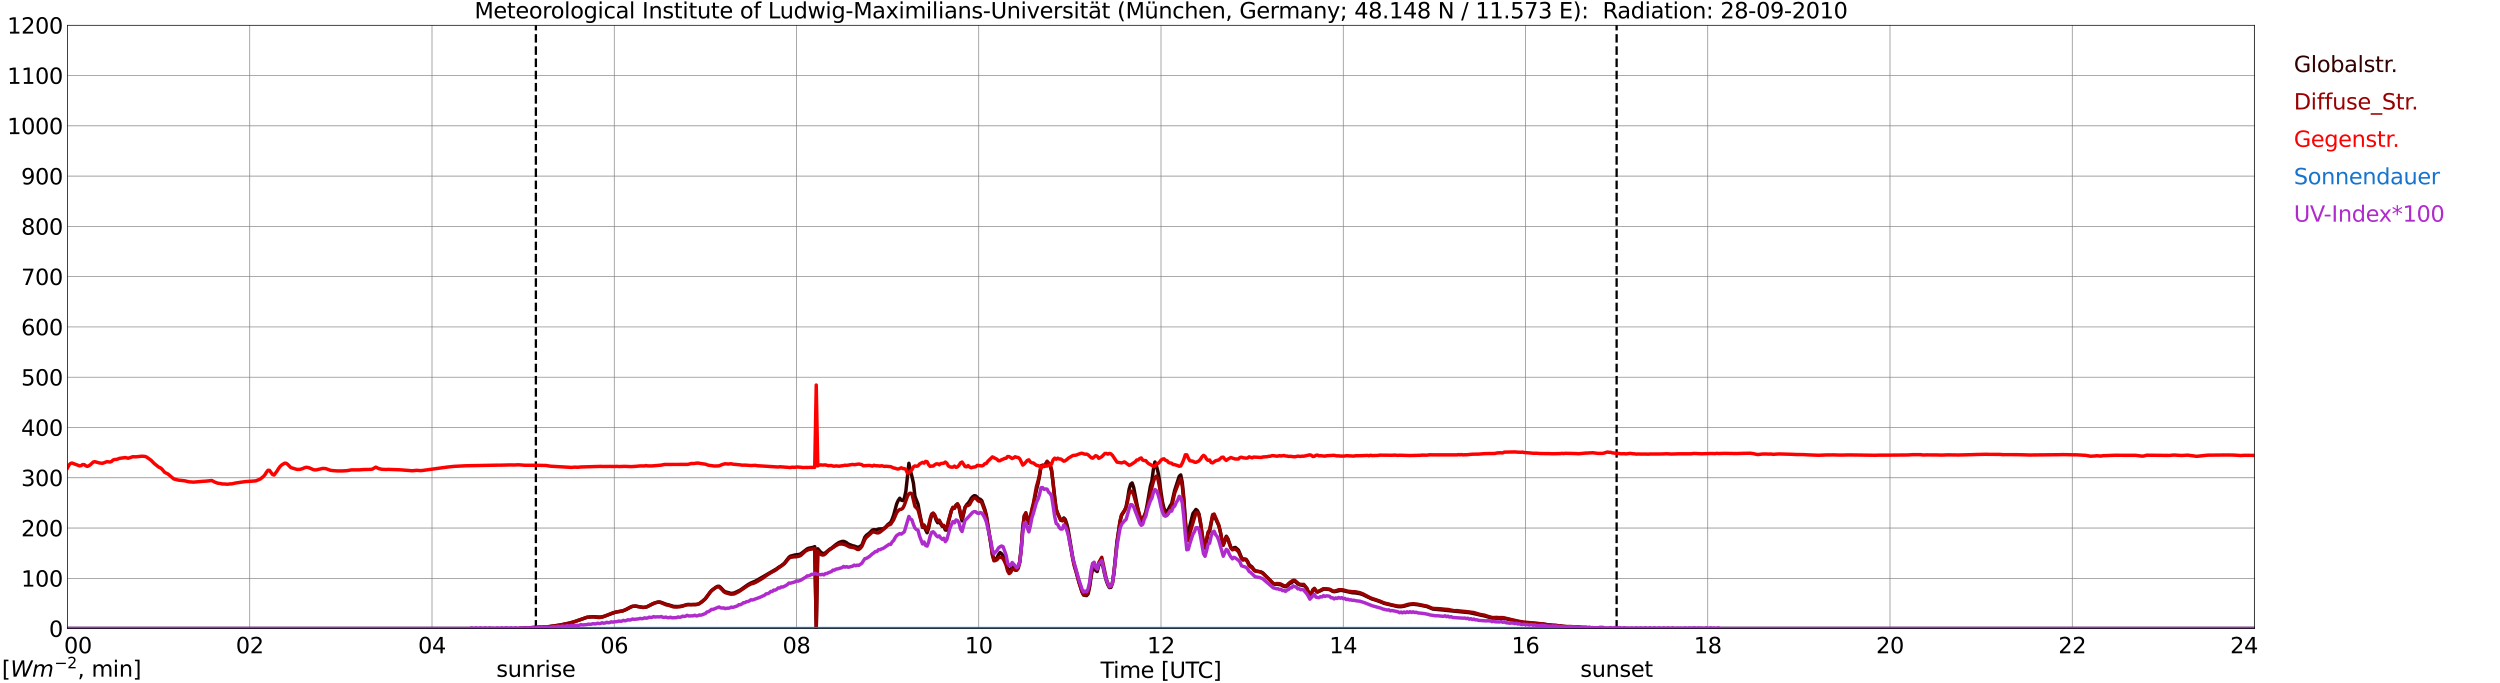 <?xml version="1.0" encoding="utf-8" standalone="no"?>
<!DOCTYPE svg PUBLIC "-//W3C//DTD SVG 1.1//EN"
  "http://www.w3.org/Graphics/SVG/1.1/DTD/svg11.dtd">
<svg xmlns:xlink="http://www.w3.org/1999/xlink" width="1085.4pt" height="296.64pt" viewBox="0 0 1085.4 296.64" xmlns="http://www.w3.org/2000/svg" version="1.1">
 <defs>
  <style type="text/css">*{stroke-linejoin: round; stroke-linecap: butt}</style>
 </defs>
 <g id="figure_1">
  <g id="patch_1">
   <path d="M 0 296.64 
L 1085.4 296.64 
L 1085.4 0 
L 0 0 
z
" style="fill: #ffffff"/>
  </g>
  <g id="axes_1">
   <g id="patch_2">
    <path d="M 29.306 272.909 
L 978.814 272.909 
L 978.814 10.976 
L 29.306 10.976 
z
" style="fill: #ffffff"/>
   </g>
   <g id="patch_3">
    <path d="M 978.814 272.909 
L 978.814 272.909 
L 978.814 10.976 
L 978.814 10.976 
z
" clip-path="url(#pd3ea1ca53b)" style="fill: #d3d3d3; opacity: 0.25; stroke: #d3d3d3; stroke-linejoin: miter"/>
   </g>
   <g id="matplotlib.axis_1">
    <g id="xtick_1">
     <g id="line2d_1">
      <path d="M 29.306 272.909 
L 29.306 10.976 
" clip-path="url(#pd3ea1ca53b)" style="fill: none; stroke: #808080; stroke-width: 0.3; stroke-linecap: square"/>
     </g>
     <g id="line2d_2"/>
     <g id="text_1">
      <!--    00 -->
      <g transform="translate(18.733 283.627) scale(0.095 -0.095)">
       <defs>
        <path id="DejaVuSans-20" transform="scale(0.016)"/>
        <path id="DejaVuSans-30" d="M 2034 4250 
Q 1547 4250 1301 3770 
Q 1056 3291 1056 2328 
Q 1056 1369 1301 889 
Q 1547 409 2034 409 
Q 2525 409 2770 889 
Q 3016 1369 3016 2328 
Q 3016 3291 2770 3770 
Q 2525 4250 2034 4250 
z
M 2034 4750 
Q 2819 4750 3233 4129 
Q 3647 3509 3647 2328 
Q 3647 1150 3233 529 
Q 2819 -91 2034 -91 
Q 1250 -91 836 529 
Q 422 1150 422 2328 
Q 422 3509 836 4129 
Q 1250 4750 2034 4750 
z
" transform="scale(0.016)"/>
       </defs>
       <use xlink:href="#DejaVuSans-20"/>
       <use xlink:href="#DejaVuSans-20" transform="translate(31.787 0)"/>
       <use xlink:href="#DejaVuSans-20" transform="translate(63.574 0)"/>
       <use xlink:href="#DejaVuSans-30" transform="translate(95.361 0)"/>
       <use xlink:href="#DejaVuSans-30" transform="translate(158.984 0)"/>
      </g>
     </g>
    </g>
    <g id="xtick_2">
     <g id="line2d_3">
      <path d="M 108.431 272.909 
L 108.431 10.976 
" clip-path="url(#pd3ea1ca53b)" style="fill: none; stroke: #808080; stroke-width: 0.3; stroke-linecap: square"/>
     </g>
     <g id="line2d_4"/>
     <g id="text_2">
      <!-- 02 -->
      <g transform="translate(102.387 283.627) scale(0.095 -0.095)">
       <defs>
        <path id="DejaVuSans-32" d="M 1228 531 
L 3431 531 
L 3431 0 
L 469 0 
L 469 531 
Q 828 903 1448 1529 
Q 2069 2156 2228 2338 
Q 2531 2678 2651 2914 
Q 2772 3150 2772 3378 
Q 2772 3750 2511 3984 
Q 2250 4219 1831 4219 
Q 1534 4219 1204 4116 
Q 875 4013 500 3803 
L 500 4441 
Q 881 4594 1212 4672 
Q 1544 4750 1819 4750 
Q 2544 4750 2975 4387 
Q 3406 4025 3406 3419 
Q 3406 3131 3298 2873 
Q 3191 2616 2906 2266 
Q 2828 2175 2409 1742 
Q 1991 1309 1228 531 
z
" transform="scale(0.016)"/>
       </defs>
       <use xlink:href="#DejaVuSans-30"/>
       <use xlink:href="#DejaVuSans-32" transform="translate(63.623 0)"/>
      </g>
     </g>
    </g>
    <g id="xtick_3">
     <g id="line2d_5">
      <path d="M 187.557 272.909 
L 187.557 10.976 
" clip-path="url(#pd3ea1ca53b)" style="fill: none; stroke: #808080; stroke-width: 0.3; stroke-linecap: square"/>
     </g>
     <g id="line2d_6"/>
     <g id="text_3">
      <!-- 04 -->
      <g transform="translate(181.513 283.627) scale(0.095 -0.095)">
       <defs>
        <path id="DejaVuSans-34" d="M 2419 4116 
L 825 1625 
L 2419 1625 
L 2419 4116 
z
M 2253 4666 
L 3047 4666 
L 3047 1625 
L 3713 1625 
L 3713 1100 
L 3047 1100 
L 3047 0 
L 2419 0 
L 2419 1100 
L 313 1100 
L 313 1709 
L 2253 4666 
z
" transform="scale(0.016)"/>
       </defs>
       <use xlink:href="#DejaVuSans-30"/>
       <use xlink:href="#DejaVuSans-34" transform="translate(63.623 0)"/>
      </g>
     </g>
    </g>
    <g id="xtick_4">
     <g id="line2d_7">
      <path d="M 266.683 272.909 
L 266.683 10.976 
" clip-path="url(#pd3ea1ca53b)" style="fill: none; stroke: #808080; stroke-width: 0.3; stroke-linecap: square"/>
     </g>
     <g id="line2d_8"/>
     <g id="text_4">
      <!-- 06 -->
      <g transform="translate(260.638 283.627) scale(0.095 -0.095)">
       <defs>
        <path id="DejaVuSans-36" d="M 2113 2584 
Q 1688 2584 1439 2293 
Q 1191 2003 1191 1497 
Q 1191 994 1439 701 
Q 1688 409 2113 409 
Q 2538 409 2786 701 
Q 3034 994 3034 1497 
Q 3034 2003 2786 2293 
Q 2538 2584 2113 2584 
z
M 3366 4563 
L 3366 3988 
Q 3128 4100 2886 4159 
Q 2644 4219 2406 4219 
Q 1781 4219 1451 3797 
Q 1122 3375 1075 2522 
Q 1259 2794 1537 2939 
Q 1816 3084 2150 3084 
Q 2853 3084 3261 2657 
Q 3669 2231 3669 1497 
Q 3669 778 3244 343 
Q 2819 -91 2113 -91 
Q 1303 -91 875 529 
Q 447 1150 447 2328 
Q 447 3434 972 4092 
Q 1497 4750 2381 4750 
Q 2619 4750 2861 4703 
Q 3103 4656 3366 4563 
z
" transform="scale(0.016)"/>
       </defs>
       <use xlink:href="#DejaVuSans-30"/>
       <use xlink:href="#DejaVuSans-36" transform="translate(63.623 0)"/>
      </g>
     </g>
    </g>
    <g id="xtick_5">
     <g id="line2d_9">
      <path d="M 345.808 272.909 
L 345.808 10.976 
" clip-path="url(#pd3ea1ca53b)" style="fill: none; stroke: #808080; stroke-width: 0.3; stroke-linecap: square"/>
     </g>
     <g id="line2d_10"/>
     <g id="text_5">
      <!-- 08 -->
      <g transform="translate(339.764 283.627) scale(0.095 -0.095)">
       <defs>
        <path id="DejaVuSans-38" d="M 2034 2216 
Q 1584 2216 1326 1975 
Q 1069 1734 1069 1313 
Q 1069 891 1326 650 
Q 1584 409 2034 409 
Q 2484 409 2743 651 
Q 3003 894 3003 1313 
Q 3003 1734 2745 1975 
Q 2488 2216 2034 2216 
z
M 1403 2484 
Q 997 2584 770 2862 
Q 544 3141 544 3541 
Q 544 4100 942 4425 
Q 1341 4750 2034 4750 
Q 2731 4750 3128 4425 
Q 3525 4100 3525 3541 
Q 3525 3141 3298 2862 
Q 3072 2584 2669 2484 
Q 3125 2378 3379 2068 
Q 3634 1759 3634 1313 
Q 3634 634 3220 271 
Q 2806 -91 2034 -91 
Q 1263 -91 848 271 
Q 434 634 434 1313 
Q 434 1759 690 2068 
Q 947 2378 1403 2484 
z
M 1172 3481 
Q 1172 3119 1398 2916 
Q 1625 2713 2034 2713 
Q 2441 2713 2670 2916 
Q 2900 3119 2900 3481 
Q 2900 3844 2670 4047 
Q 2441 4250 2034 4250 
Q 1625 4250 1398 4047 
Q 1172 3844 1172 3481 
z
" transform="scale(0.016)"/>
       </defs>
       <use xlink:href="#DejaVuSans-30"/>
       <use xlink:href="#DejaVuSans-38" transform="translate(63.623 0)"/>
      </g>
     </g>
    </g>
    <g id="xtick_6">
     <g id="line2d_11">
      <path d="M 424.934 272.909 
L 424.934 10.976 
" clip-path="url(#pd3ea1ca53b)" style="fill: none; stroke: #808080; stroke-width: 0.3; stroke-linecap: square"/>
     </g>
     <g id="line2d_12"/>
     <g id="text_6">
      <!-- 10 -->
      <g transform="translate(418.89 283.627) scale(0.095 -0.095)">
       <defs>
        <path id="DejaVuSans-31" d="M 794 531 
L 1825 531 
L 1825 4091 
L 703 3866 
L 703 4441 
L 1819 4666 
L 2450 4666 
L 2450 531 
L 3481 531 
L 3481 0 
L 794 0 
L 794 531 
z
" transform="scale(0.016)"/>
       </defs>
       <use xlink:href="#DejaVuSans-31"/>
       <use xlink:href="#DejaVuSans-30" transform="translate(63.623 0)"/>
      </g>
     </g>
    </g>
    <g id="xtick_7">
     <g id="line2d_13">
      <path d="M 504.06 272.909 
L 504.06 10.976 
" clip-path="url(#pd3ea1ca53b)" style="fill: none; stroke: #808080; stroke-width: 0.3; stroke-linecap: square"/>
     </g>
     <g id="line2d_14"/>
     <g id="text_7">
      <!-- 12 -->
      <g transform="translate(498.015 283.627) scale(0.095 -0.095)">
       <use xlink:href="#DejaVuSans-31"/>
       <use xlink:href="#DejaVuSans-32" transform="translate(63.623 0)"/>
      </g>
     </g>
    </g>
    <g id="xtick_8">
     <g id="line2d_15">
      <path d="M 583.185 272.909 
L 583.185 10.976 
" clip-path="url(#pd3ea1ca53b)" style="fill: none; stroke: #808080; stroke-width: 0.3; stroke-linecap: square"/>
     </g>
     <g id="line2d_16"/>
     <g id="text_8">
      <!-- 14 -->
      <g transform="translate(577.141 283.627) scale(0.095 -0.095)">
       <use xlink:href="#DejaVuSans-31"/>
       <use xlink:href="#DejaVuSans-34" transform="translate(63.623 0)"/>
      </g>
     </g>
    </g>
    <g id="xtick_9">
     <g id="line2d_17">
      <path d="M 662.311 272.909 
L 662.311 10.976 
" clip-path="url(#pd3ea1ca53b)" style="fill: none; stroke: #808080; stroke-width: 0.3; stroke-linecap: square"/>
     </g>
     <g id="line2d_18"/>
     <g id="text_9">
      <!-- 16 -->
      <g transform="translate(656.267 283.627) scale(0.095 -0.095)">
       <use xlink:href="#DejaVuSans-31"/>
       <use xlink:href="#DejaVuSans-36" transform="translate(63.623 0)"/>
      </g>
     </g>
    </g>
    <g id="xtick_10">
     <g id="line2d_19">
      <path d="M 741.437 272.909 
L 741.437 10.976 
" clip-path="url(#pd3ea1ca53b)" style="fill: none; stroke: #808080; stroke-width: 0.3; stroke-linecap: square"/>
     </g>
     <g id="line2d_20"/>
     <g id="text_10">
      <!-- 18 -->
      <g transform="translate(735.392 283.627) scale(0.095 -0.095)">
       <use xlink:href="#DejaVuSans-31"/>
       <use xlink:href="#DejaVuSans-38" transform="translate(63.623 0)"/>
      </g>
     </g>
    </g>
    <g id="xtick_11">
     <g id="line2d_21">
      <path d="M 820.562 272.909 
L 820.562 10.976 
" clip-path="url(#pd3ea1ca53b)" style="fill: none; stroke: #808080; stroke-width: 0.3; stroke-linecap: square"/>
     </g>
     <g id="line2d_22"/>
     <g id="text_11">
      <!-- 20 -->
      <g transform="translate(814.518 283.627) scale(0.095 -0.095)">
       <use xlink:href="#DejaVuSans-32"/>
       <use xlink:href="#DejaVuSans-30" transform="translate(63.623 0)"/>
      </g>
     </g>
    </g>
    <g id="xtick_12">
     <g id="line2d_23">
      <path d="M 899.688 272.909 
L 899.688 10.976 
" clip-path="url(#pd3ea1ca53b)" style="fill: none; stroke: #808080; stroke-width: 0.3; stroke-linecap: square"/>
     </g>
     <g id="line2d_24"/>
     <g id="text_12">
      <!-- 22 -->
      <g transform="translate(893.644 283.627) scale(0.095 -0.095)">
       <use xlink:href="#DejaVuSans-32"/>
       <use xlink:href="#DejaVuSans-32" transform="translate(63.623 0)"/>
      </g>
     </g>
    </g>
    <g id="xtick_13">
     <g id="line2d_25">
      <path d="M 978.814 272.909 
L 978.814 10.976 
" clip-path="url(#pd3ea1ca53b)" style="fill: none; stroke: #808080; stroke-width: 0.3; stroke-linecap: square"/>
     </g>
     <g id="line2d_26"/>
     <g id="text_13">
      <!-- 24    -->
      <g transform="translate(968.241 283.627) scale(0.095 -0.095)">
       <use xlink:href="#DejaVuSans-32"/>
       <use xlink:href="#DejaVuSans-34" transform="translate(63.623 0)"/>
       <use xlink:href="#DejaVuSans-20" transform="translate(127.246 0)"/>
       <use xlink:href="#DejaVuSans-20" transform="translate(159.033 0)"/>
       <use xlink:href="#DejaVuSans-20" transform="translate(190.82 0)"/>
      </g>
     </g>
    </g>
    <g id="text_14">
     <!-- Time [UTC] -->
     <g transform="translate(477.806 294.322) scale(0.095 -0.095)">
      <defs>
       <path id="DejaVuSans-54" d="M -19 4666 
L 3928 4666 
L 3928 4134 
L 2272 4134 
L 2272 0 
L 1638 0 
L 1638 4134 
L -19 4134 
L -19 4666 
z
" transform="scale(0.016)"/>
       <path id="DejaVuSans-69" d="M 603 3500 
L 1178 3500 
L 1178 0 
L 603 0 
L 603 3500 
z
M 603 4863 
L 1178 4863 
L 1178 4134 
L 603 4134 
L 603 4863 
z
" transform="scale(0.016)"/>
       <path id="DejaVuSans-6d" d="M 3328 2828 
Q 3544 3216 3844 3400 
Q 4144 3584 4550 3584 
Q 5097 3584 5394 3201 
Q 5691 2819 5691 2113 
L 5691 0 
L 5113 0 
L 5113 2094 
Q 5113 2597 4934 2840 
Q 4756 3084 4391 3084 
Q 3944 3084 3684 2787 
Q 3425 2491 3425 1978 
L 3425 0 
L 2847 0 
L 2847 2094 
Q 2847 2600 2669 2842 
Q 2491 3084 2119 3084 
Q 1678 3084 1418 2786 
Q 1159 2488 1159 1978 
L 1159 0 
L 581 0 
L 581 3500 
L 1159 3500 
L 1159 2956 
Q 1356 3278 1631 3431 
Q 1906 3584 2284 3584 
Q 2666 3584 2933 3390 
Q 3200 3197 3328 2828 
z
" transform="scale(0.016)"/>
       <path id="DejaVuSans-65" d="M 3597 1894 
L 3597 1613 
L 953 1613 
Q 991 1019 1311 708 
Q 1631 397 2203 397 
Q 2534 397 2845 478 
Q 3156 559 3463 722 
L 3463 178 
Q 3153 47 2828 -22 
Q 2503 -91 2169 -91 
Q 1331 -91 842 396 
Q 353 884 353 1716 
Q 353 2575 817 3079 
Q 1281 3584 2069 3584 
Q 2775 3584 3186 3129 
Q 3597 2675 3597 1894 
z
M 3022 2063 
Q 3016 2534 2758 2815 
Q 2500 3097 2075 3097 
Q 1594 3097 1305 2825 
Q 1016 2553 972 2059 
L 3022 2063 
z
" transform="scale(0.016)"/>
       <path id="DejaVuSans-5b" d="M 550 4863 
L 1875 4863 
L 1875 4416 
L 1125 4416 
L 1125 -397 
L 1875 -397 
L 1875 -844 
L 550 -844 
L 550 4863 
z
" transform="scale(0.016)"/>
       <path id="DejaVuSans-55" d="M 556 4666 
L 1191 4666 
L 1191 1831 
Q 1191 1081 1462 751 
Q 1734 422 2344 422 
Q 2950 422 3222 751 
Q 3494 1081 3494 1831 
L 3494 4666 
L 4128 4666 
L 4128 1753 
Q 4128 841 3676 375 
Q 3225 -91 2344 -91 
Q 1459 -91 1007 375 
Q 556 841 556 1753 
L 556 4666 
z
" transform="scale(0.016)"/>
       <path id="DejaVuSans-43" d="M 4122 4306 
L 4122 3641 
Q 3803 3938 3442 4084 
Q 3081 4231 2675 4231 
Q 1875 4231 1450 3742 
Q 1025 3253 1025 2328 
Q 1025 1406 1450 917 
Q 1875 428 2675 428 
Q 3081 428 3442 575 
Q 3803 722 4122 1019 
L 4122 359 
Q 3791 134 3420 21 
Q 3050 -91 2638 -91 
Q 1578 -91 968 557 
Q 359 1206 359 2328 
Q 359 3453 968 4101 
Q 1578 4750 2638 4750 
Q 3056 4750 3426 4639 
Q 3797 4528 4122 4306 
z
" transform="scale(0.016)"/>
       <path id="DejaVuSans-5d" d="M 1947 4863 
L 1947 -844 
L 622 -844 
L 622 -397 
L 1369 -397 
L 1369 4416 
L 622 4416 
L 622 4863 
L 1947 4863 
z
" transform="scale(0.016)"/>
      </defs>
      <use xlink:href="#DejaVuSans-54"/>
      <use xlink:href="#DejaVuSans-69" transform="translate(57.959 0)"/>
      <use xlink:href="#DejaVuSans-6d" transform="translate(85.742 0)"/>
      <use xlink:href="#DejaVuSans-65" transform="translate(183.154 0)"/>
      <use xlink:href="#DejaVuSans-20" transform="translate(244.678 0)"/>
      <use xlink:href="#DejaVuSans-5b" transform="translate(276.465 0)"/>
      <use xlink:href="#DejaVuSans-55" transform="translate(315.479 0)"/>
      <use xlink:href="#DejaVuSans-54" transform="translate(388.672 0)"/>
      <use xlink:href="#DejaVuSans-43" transform="translate(443.881 0)"/>
      <use xlink:href="#DejaVuSans-5d" transform="translate(513.705 0)"/>
     </g>
    </g>
   </g>
   <g id="matplotlib.axis_2">
    <g id="ytick_1">
     <g id="line2d_27">
      <path d="M 29.306 272.909 
L 978.814 272.909 
" clip-path="url(#pd3ea1ca53b)" style="fill: none; stroke: #808080; stroke-width: 0.3; stroke-linecap: square"/>
     </g>
     <g id="line2d_28"/>
     <g id="text_15">
      <!-- 0 -->
      <g transform="translate(21.261 276.518) scale(0.095 -0.095)">
       <use xlink:href="#DejaVuSans-30"/>
      </g>
     </g>
    </g>
    <g id="ytick_2">
     <g id="line2d_29">
      <path d="M 29.306 251.081 
L 978.814 251.081 
" clip-path="url(#pd3ea1ca53b)" style="fill: none; stroke: #808080; stroke-width: 0.3; stroke-linecap: square"/>
     </g>
     <g id="line2d_30"/>
     <g id="text_16">
      <!-- 100 -->
      <g transform="translate(9.173 254.69) scale(0.095 -0.095)">
       <use xlink:href="#DejaVuSans-31"/>
       <use xlink:href="#DejaVuSans-30" transform="translate(63.623 0)"/>
       <use xlink:href="#DejaVuSans-30" transform="translate(127.246 0)"/>
      </g>
     </g>
    </g>
    <g id="ytick_3">
     <g id="line2d_31">
      <path d="M 29.306 229.253 
L 978.814 229.253 
" clip-path="url(#pd3ea1ca53b)" style="fill: none; stroke: #808080; stroke-width: 0.3; stroke-linecap: square"/>
     </g>
     <g id="line2d_32"/>
     <g id="text_17">
      <!-- 200 -->
      <g transform="translate(9.173 232.863) scale(0.095 -0.095)">
       <use xlink:href="#DejaVuSans-32"/>
       <use xlink:href="#DejaVuSans-30" transform="translate(63.623 0)"/>
       <use xlink:href="#DejaVuSans-30" transform="translate(127.246 0)"/>
      </g>
     </g>
    </g>
    <g id="ytick_4">
     <g id="line2d_33">
      <path d="M 29.306 207.426 
L 978.814 207.426 
" clip-path="url(#pd3ea1ca53b)" style="fill: none; stroke: #808080; stroke-width: 0.3; stroke-linecap: square"/>
     </g>
     <g id="line2d_34"/>
     <g id="text_18">
      <!-- 300 -->
      <g transform="translate(9.173 211.035) scale(0.095 -0.095)">
       <defs>
        <path id="DejaVuSans-33" d="M 2597 2516 
Q 3050 2419 3304 2112 
Q 3559 1806 3559 1356 
Q 3559 666 3084 287 
Q 2609 -91 1734 -91 
Q 1441 -91 1130 -33 
Q 819 25 488 141 
L 488 750 
Q 750 597 1062 519 
Q 1375 441 1716 441 
Q 2309 441 2620 675 
Q 2931 909 2931 1356 
Q 2931 1769 2642 2001 
Q 2353 2234 1838 2234 
L 1294 2234 
L 1294 2753 
L 1863 2753 
Q 2328 2753 2575 2939 
Q 2822 3125 2822 3475 
Q 2822 3834 2567 4026 
Q 2313 4219 1838 4219 
Q 1578 4219 1281 4162 
Q 984 4106 628 3988 
L 628 4550 
Q 988 4650 1302 4700 
Q 1616 4750 1894 4750 
Q 2613 4750 3031 4423 
Q 3450 4097 3450 3541 
Q 3450 3153 3228 2886 
Q 3006 2619 2597 2516 
z
" transform="scale(0.016)"/>
       </defs>
       <use xlink:href="#DejaVuSans-33"/>
       <use xlink:href="#DejaVuSans-30" transform="translate(63.623 0)"/>
       <use xlink:href="#DejaVuSans-30" transform="translate(127.246 0)"/>
      </g>
     </g>
    </g>
    <g id="ytick_5">
     <g id="line2d_35">
      <path d="M 29.306 185.598 
L 978.814 185.598 
" clip-path="url(#pd3ea1ca53b)" style="fill: none; stroke: #808080; stroke-width: 0.3; stroke-linecap: square"/>
     </g>
     <g id="line2d_36"/>
     <g id="text_19">
      <!-- 400 -->
      <g transform="translate(9.173 189.207) scale(0.095 -0.095)">
       <use xlink:href="#DejaVuSans-34"/>
       <use xlink:href="#DejaVuSans-30" transform="translate(63.623 0)"/>
       <use xlink:href="#DejaVuSans-30" transform="translate(127.246 0)"/>
      </g>
     </g>
    </g>
    <g id="ytick_6">
     <g id="line2d_37">
      <path d="M 29.306 163.77 
L 978.814 163.77 
" clip-path="url(#pd3ea1ca53b)" style="fill: none; stroke: #808080; stroke-width: 0.3; stroke-linecap: square"/>
     </g>
     <g id="line2d_38"/>
     <g id="text_20">
      <!-- 500 -->
      <g transform="translate(9.173 167.379) scale(0.095 -0.095)">
       <defs>
        <path id="DejaVuSans-35" d="M 691 4666 
L 3169 4666 
L 3169 4134 
L 1269 4134 
L 1269 2991 
Q 1406 3038 1543 3061 
Q 1681 3084 1819 3084 
Q 2600 3084 3056 2656 
Q 3513 2228 3513 1497 
Q 3513 744 3044 326 
Q 2575 -91 1722 -91 
Q 1428 -91 1123 -41 
Q 819 9 494 109 
L 494 744 
Q 775 591 1075 516 
Q 1375 441 1709 441 
Q 2250 441 2565 725 
Q 2881 1009 2881 1497 
Q 2881 1984 2565 2268 
Q 2250 2553 1709 2553 
Q 1456 2553 1204 2497 
Q 953 2441 691 2322 
L 691 4666 
z
" transform="scale(0.016)"/>
       </defs>
       <use xlink:href="#DejaVuSans-35"/>
       <use xlink:href="#DejaVuSans-30" transform="translate(63.623 0)"/>
       <use xlink:href="#DejaVuSans-30" transform="translate(127.246 0)"/>
      </g>
     </g>
    </g>
    <g id="ytick_7">
     <g id="line2d_39">
      <path d="M 29.306 141.942 
L 978.814 141.942 
" clip-path="url(#pd3ea1ca53b)" style="fill: none; stroke: #808080; stroke-width: 0.3; stroke-linecap: square"/>
     </g>
     <g id="line2d_40"/>
     <g id="text_21">
      <!-- 600 -->
      <g transform="translate(9.173 145.551) scale(0.095 -0.095)">
       <use xlink:href="#DejaVuSans-36"/>
       <use xlink:href="#DejaVuSans-30" transform="translate(63.623 0)"/>
       <use xlink:href="#DejaVuSans-30" transform="translate(127.246 0)"/>
      </g>
     </g>
    </g>
    <g id="ytick_8">
     <g id="line2d_41">
      <path d="M 29.306 120.114 
L 978.814 120.114 
" clip-path="url(#pd3ea1ca53b)" style="fill: none; stroke: #808080; stroke-width: 0.3; stroke-linecap: square"/>
     </g>
     <g id="line2d_42"/>
     <g id="text_22">
      <!-- 700 -->
      <g transform="translate(9.173 123.724) scale(0.095 -0.095)">
       <defs>
        <path id="DejaVuSans-37" d="M 525 4666 
L 3525 4666 
L 3525 4397 
L 1831 0 
L 1172 0 
L 2766 4134 
L 525 4134 
L 525 4666 
z
" transform="scale(0.016)"/>
       </defs>
       <use xlink:href="#DejaVuSans-37"/>
       <use xlink:href="#DejaVuSans-30" transform="translate(63.623 0)"/>
       <use xlink:href="#DejaVuSans-30" transform="translate(127.246 0)"/>
      </g>
     </g>
    </g>
    <g id="ytick_9">
     <g id="line2d_43">
      <path d="M 29.306 98.287 
L 978.814 98.287 
" clip-path="url(#pd3ea1ca53b)" style="fill: none; stroke: #808080; stroke-width: 0.3; stroke-linecap: square"/>
     </g>
     <g id="line2d_44"/>
     <g id="text_23">
      <!-- 800 -->
      <g transform="translate(9.173 101.896) scale(0.095 -0.095)">
       <use xlink:href="#DejaVuSans-38"/>
       <use xlink:href="#DejaVuSans-30" transform="translate(63.623 0)"/>
       <use xlink:href="#DejaVuSans-30" transform="translate(127.246 0)"/>
      </g>
     </g>
    </g>
    <g id="ytick_10">
     <g id="line2d_45">
      <path d="M 29.306 76.459 
L 978.814 76.459 
" clip-path="url(#pd3ea1ca53b)" style="fill: none; stroke: #808080; stroke-width: 0.3; stroke-linecap: square"/>
     </g>
     <g id="line2d_46"/>
     <g id="text_24">
      <!-- 900 -->
      <g transform="translate(9.173 80.068) scale(0.095 -0.095)">
       <defs>
        <path id="DejaVuSans-39" d="M 703 97 
L 703 672 
Q 941 559 1184 500 
Q 1428 441 1663 441 
Q 2288 441 2617 861 
Q 2947 1281 2994 2138 
Q 2813 1869 2534 1725 
Q 2256 1581 1919 1581 
Q 1219 1581 811 2004 
Q 403 2428 403 3163 
Q 403 3881 828 4315 
Q 1253 4750 1959 4750 
Q 2769 4750 3195 4129 
Q 3622 3509 3622 2328 
Q 3622 1225 3098 567 
Q 2575 -91 1691 -91 
Q 1453 -91 1209 -44 
Q 966 3 703 97 
z
M 1959 2075 
Q 2384 2075 2632 2365 
Q 2881 2656 2881 3163 
Q 2881 3666 2632 3958 
Q 2384 4250 1959 4250 
Q 1534 4250 1286 3958 
Q 1038 3666 1038 3163 
Q 1038 2656 1286 2365 
Q 1534 2075 1959 2075 
z
" transform="scale(0.016)"/>
       </defs>
       <use xlink:href="#DejaVuSans-39"/>
       <use xlink:href="#DejaVuSans-30" transform="translate(63.623 0)"/>
       <use xlink:href="#DejaVuSans-30" transform="translate(127.246 0)"/>
      </g>
     </g>
    </g>
    <g id="ytick_11">
     <g id="line2d_47">
      <path d="M 29.306 54.631 
L 978.814 54.631 
" clip-path="url(#pd3ea1ca53b)" style="fill: none; stroke: #808080; stroke-width: 0.3; stroke-linecap: square"/>
     </g>
     <g id="line2d_48"/>
     <g id="text_25">
      <!-- 1000 -->
      <g transform="translate(3.128 58.24) scale(0.095 -0.095)">
       <use xlink:href="#DejaVuSans-31"/>
       <use xlink:href="#DejaVuSans-30" transform="translate(63.623 0)"/>
       <use xlink:href="#DejaVuSans-30" transform="translate(127.246 0)"/>
       <use xlink:href="#DejaVuSans-30" transform="translate(190.869 0)"/>
      </g>
     </g>
    </g>
    <g id="ytick_12">
     <g id="line2d_49">
      <path d="M 29.306 32.803 
L 978.814 32.803 
" clip-path="url(#pd3ea1ca53b)" style="fill: none; stroke: #808080; stroke-width: 0.3; stroke-linecap: square"/>
     </g>
     <g id="line2d_50"/>
     <g id="text_26">
      <!-- 1100 -->
      <g transform="translate(3.128 36.413) scale(0.095 -0.095)">
       <use xlink:href="#DejaVuSans-31"/>
       <use xlink:href="#DejaVuSans-31" transform="translate(63.623 0)"/>
       <use xlink:href="#DejaVuSans-30" transform="translate(127.246 0)"/>
       <use xlink:href="#DejaVuSans-30" transform="translate(190.869 0)"/>
      </g>
     </g>
    </g>
    <g id="ytick_13">
     <g id="line2d_51">
      <path d="M 29.306 10.976 
L 978.814 10.976 
" clip-path="url(#pd3ea1ca53b)" style="fill: none; stroke: #808080; stroke-width: 0.3; stroke-linecap: square"/>
     </g>
     <g id="line2d_52"/>
     <g id="text_27">
      <!-- 1200 -->
      <g transform="translate(3.128 14.585) scale(0.095 -0.095)">
       <use xlink:href="#DejaVuSans-31"/>
       <use xlink:href="#DejaVuSans-32" transform="translate(63.623 0)"/>
       <use xlink:href="#DejaVuSans-30" transform="translate(127.246 0)"/>
       <use xlink:href="#DejaVuSans-30" transform="translate(190.869 0)"/>
      </g>
     </g>
    </g>
   </g>
   <g id="line2d_53">
    <path d="M 232.659 272.909 
L 232.659 10.976 
" clip-path="url(#pd3ea1ca53b)" style="fill: none; stroke-dasharray: 3.7,1.6; stroke-dashoffset: 0; stroke: #000000"/>
   </g>
   <g id="line2d_54">
    <path d="M 701.874 272.909 
L 701.874 10.976 
" clip-path="url(#pd3ea1ca53b)" style="fill: none; stroke-dasharray: 3.7,1.6; stroke-dashoffset: 0; stroke: #000000"/>
   </g>
   <g id="line2d_55">
    <path d="M 29.306 272.909 
L 225.142 272.909 
L 226.461 272.756 
L 229.098 272.673 
L 232.395 272.346 
L 237.011 272.263 
L 238.989 271.977 
L 243.604 271.322 
L 246.901 270.626 
L 249.539 269.888 
L 254.814 268.004 
L 257.451 267.76 
L 260.748 267.923 
L 262.067 267.635 
L 264.045 266.939 
L 267.342 265.751 
L 270.639 265.138 
L 271.958 264.564 
L 273.936 263.46 
L 274.595 263.254 
L 275.914 263.132 
L 279.211 263.704 
L 280.53 263.582 
L 284.486 261.698 
L 285.805 261.371 
L 286.464 261.371 
L 287.124 261.534 
L 289.102 262.311 
L 290.42 262.639 
L 292.399 263.254 
L 293.717 263.335 
L 295.036 263.296 
L 296.355 263.049 
L 298.333 262.475 
L 298.992 262.436 
L 300.311 262.517 
L 300.971 262.436 
L 301.63 262.475 
L 302.949 262.311 
L 303.608 262.025 
L 304.927 261.083 
L 306.246 259.937 
L 308.883 256.416 
L 310.861 254.94 
L 311.521 254.571 
L 312.18 254.532 
L 312.839 255.023 
L 314.158 256.416 
L 314.818 256.907 
L 317.455 257.642 
L 318.774 257.439 
L 320.752 256.497 
L 321.411 256.169 
L 324.708 253.836 
L 326.027 253.098 
L 328.005 252.279 
L 332.621 249.616 
L 333.94 248.839 
L 335.918 247.691 
L 337.236 246.914 
L 337.896 246.382 
L 339.215 245.604 
L 340.533 244.539 
L 342.512 241.959 
L 343.171 241.468 
L 345.149 240.935 
L 347.127 240.689 
L 347.787 240.361 
L 350.424 238.314 
L 351.083 238.028 
L 353.062 237.618 
L 353.721 237.332 
L 354.38 272.909 
L 355.04 238.264 
L 356.359 239.779 
L 357.018 240.187 
L 357.677 240.351 
L 358.337 240.023 
L 360.315 238.386 
L 360.974 238.017 
L 362.952 236.38 
L 364.271 235.52 
L 365.59 235.068 
L 366.249 235.027 
L 366.909 235.273 
L 367.568 235.642 
L 368.227 236.175 
L 370.206 236.952 
L 370.865 237.074 
L 372.184 237.567 
L 372.843 237.567 
L 374.162 236.747 
L 375.481 233.226 
L 376.14 232.407 
L 377.459 231.423 
L 378.777 230.113 
L 379.437 229.95 
L 380.096 230.03 
L 380.756 229.991 
L 381.415 229.664 
L 383.393 229.581 
L 384.053 229.17 
L 384.712 228.598 
L 385.371 227.819 
L 386.69 226.795 
L 387.349 225.403 
L 388.009 223.561 
L 389.328 218.686 
L 389.987 217.255 
L 390.646 216.312 
L 391.306 217.172 
L 391.965 217.335 
L 392.624 216.353 
L 393.284 213.282 
L 394.603 201.159 
L 395.262 204.354 
L 395.921 206.851 
L 396.581 209.842 
L 397.24 215.535 
L 398.559 218.852 
L 399.218 222.578 
L 400.537 228.967 
L 401.196 228.435 
L 401.856 230.03 
L 402.515 231.301 
L 403.175 229.336 
L 403.834 226.141 
L 404.493 223.602 
L 405.153 222.947 
L 405.812 224.01 
L 406.471 225.896 
L 407.131 226.959 
L 407.79 226.468 
L 409.109 228.516 
L 409.768 228.557 
L 410.428 230.113 
L 411.087 230.155 
L 411.746 226.715 
L 413.065 221.635 
L 413.725 220.243 
L 414.384 220.572 
L 415.043 219.302 
L 415.703 218.769 
L 416.362 220.284 
L 417.022 223.644 
L 417.681 226.141 
L 419 220.284 
L 419.659 219.138 
L 420.318 218.483 
L 420.978 217.582 
L 421.637 216.395 
L 422.297 215.657 
L 422.956 215.207 
L 423.615 215.288 
L 424.934 216.558 
L 425.593 216.763 
L 426.253 217.377 
L 427.572 221.103 
L 428.231 223.644 
L 430.869 240.719 
L 431.528 242.931 
L 432.187 242.686 
L 432.847 242.195 
L 433.506 240.844 
L 434.165 239.901 
L 434.825 240.392 
L 435.484 241.211 
L 436.803 244.037 
L 437.462 246.576 
L 438.122 248.01 
L 438.781 247.6 
L 439.44 245.921 
L 440.1 245.757 
L 440.759 246.822 
L 441.419 246.864 
L 442.078 246.043 
L 442.737 243.791 
L 443.397 237.812 
L 444.056 228.926 
L 444.716 224.01 
L 445.375 223.233 
L 446.694 227.206 
L 448.672 219.219 
L 449.991 212.669 
L 450.65 210.047 
L 451.309 206.812 
L 451.969 202.388 
L 452.628 201.979 
L 453.287 202.143 
L 453.947 201.447 
L 454.606 200.587 
L 455.266 201.611 
L 455.925 202.182 
L 456.584 204.599 
L 458.563 221.186 
L 459.222 223.028 
L 460.541 225.855 
L 461.2 225.977 
L 461.859 224.87 
L 462.519 225.567 
L 463.178 227.575 
L 463.838 230.441 
L 465.816 242.522 
L 466.475 245.43 
L 467.134 247.682 
L 468.453 252.679 
L 469.772 256.937 
L 470.431 258.33 
L 471.75 258.575 
L 472.409 257.839 
L 473.069 254.807 
L 473.728 250.262 
L 474.388 246.781 
L 475.047 246.207 
L 475.706 247.682 
L 476.366 248.132 
L 477.025 245.552 
L 478.344 243.588 
L 479.663 249.647 
L 480.322 252.146 
L 480.981 253.908 
L 481.641 255.095 
L 482.3 255.012 
L 482.96 253.128 
L 483.619 248.542 
L 484.938 235.19 
L 486.256 226.427 
L 486.916 223.847 
L 488.235 221.76 
L 488.894 220.079 
L 489.553 216.6 
L 490.213 212.422 
L 490.872 210.211 
L 491.532 209.678 
L 492.191 211.603 
L 494.169 221.718 
L 494.828 224.626 
L 495.488 226.632 
L 496.147 225.813 
L 497.466 222.168 
L 498.125 218.769 
L 499.444 211.152 
L 500.103 208.777 
L 500.763 203.739 
L 501.422 200.587 
L 502.082 202.307 
L 502.741 204.845 
L 503.4 208.571 
L 504.06 213.732 
L 504.719 217.992 
L 505.379 220.817 
L 506.038 221.841 
L 506.697 222.292 
L 508.016 219.671 
L 508.675 218.686 
L 509.994 212.872 
L 511.972 206.812 
L 512.632 206.197 
L 513.291 209.473 
L 513.95 216.026 
L 514.61 225.567 
L 515.269 232.53 
L 515.929 232.039 
L 516.588 228.271 
L 517.907 222.987 
L 519.226 221.186 
L 519.885 221.718 
L 520.544 223.111 
L 521.204 226.92 
L 522.522 236.625 
L 523.182 237.976 
L 524.501 231.628 
L 525.16 230.646 
L 526.479 224.093 
L 527.138 223.888 
L 529.116 228.147 
L 529.776 230.687 
L 530.435 233.964 
L 531.094 236.502 
L 532.413 232.816 
L 533.073 233.839 
L 534.391 237.648 
L 535.051 238.264 
L 535.71 237.812 
L 536.369 237.69 
L 537.688 238.836 
L 539.007 242.071 
L 539.666 242.767 
L 540.326 242.686 
L 540.985 242.808 
L 541.644 243.751 
L 542.304 245.102 
L 542.963 245.716 
L 543.623 246.168 
L 544.282 247.15 
L 544.941 247.805 
L 547.579 248.337 
L 548.238 248.706 
L 549.557 250.057 
L 551.535 252.063 
L 552.195 252.884 
L 552.854 253.375 
L 553.513 253.703 
L 554.173 253.62 
L 556.151 253.908 
L 557.47 254.643 
L 558.129 254.726 
L 558.788 254.438 
L 559.448 253.783 
L 560.107 253.292 
L 560.766 252.965 
L 561.426 252.351 
L 562.085 252.268 
L 563.404 253.456 
L 564.063 253.866 
L 565.382 254.111 
L 566.042 253.988 
L 567.36 255.503 
L 568.02 257.018 
L 568.679 258.083 
L 569.338 257.592 
L 569.998 256.077 
L 570.657 255.503 
L 571.317 256.446 
L 571.976 257.018 
L 572.635 256.691 
L 573.295 256.488 
L 574.613 255.791 
L 575.273 255.75 
L 577.251 255.955 
L 578.57 256.732 
L 579.229 256.896 
L 580.548 256.651 
L 581.867 256.324 
L 582.526 256.324 
L 586.482 257.223 
L 587.142 257.348 
L 588.46 257.429 
L 590.439 257.756 
L 591.757 258.208 
L 595.714 260.092 
L 597.032 260.458 
L 599.011 261.155 
L 600.989 261.975 
L 606.923 263.368 
L 608.242 263.407 
L 609.561 263.202 
L 612.198 262.466 
L 613.517 262.342 
L 615.495 262.547 
L 619.451 263.326 
L 622.089 264.431 
L 637.914 265.987 
L 641.211 266.684 
L 642.53 267.011 
L 644.508 267.421 
L 647.805 268.362 
L 653.08 268.445 
L 659.674 270.043 
L 662.97 270.451 
L 664.289 270.451 
L 669.564 270.861 
L 672.202 271.272 
L 674.18 271.475 
L 675.499 271.516 
L 681.433 272.254 
L 683.411 272.212 
L 685.389 272.295 
L 687.368 272.704 
L 691.983 272.909 
L 978.154 272.909 
L 978.154 272.909 
" clip-path="url(#pd3ea1ca53b)" style="fill: none; stroke: #330000; stroke-width: 1.5; stroke-linecap: square"/>
   </g>
   <g id="line2d_56">
    <path d="M 29.306 272.909 
L 225.142 272.909 
L 225.801 272.728 
L 227.779 272.645 
L 234.373 272.309 
L 235.692 272.309 
L 238.329 272.058 
L 242.945 271.385 
L 247.561 270.42 
L 249.539 269.831 
L 253.495 268.489 
L 254.814 268.026 
L 256.792 267.775 
L 260.089 268.111 
L 261.408 267.943 
L 262.726 267.48 
L 266.023 266.055 
L 268.002 265.634 
L 269.98 265.341 
L 271.298 264.837 
L 274.595 263.241 
L 275.914 263.158 
L 279.211 263.746 
L 280.53 263.536 
L 281.189 263.283 
L 283.167 262.191 
L 284.486 261.689 
L 285.805 261.436 
L 286.464 261.478 
L 287.783 261.982 
L 289.102 262.569 
L 290.42 262.864 
L 291.739 263.283 
L 292.399 263.492 
L 293.717 263.536 
L 295.696 263.326 
L 298.333 262.528 
L 302.289 262.486 
L 302.949 262.359 
L 303.608 262.108 
L 304.927 261.144 
L 306.246 259.926 
L 308.224 257.156 
L 309.543 255.938 
L 310.861 255.056 
L 311.521 254.805 
L 312.18 254.805 
L 313.499 256.021 
L 314.158 256.778 
L 314.818 257.28 
L 316.796 257.869 
L 317.455 257.994 
L 318.774 257.869 
L 320.752 256.903 
L 324.708 254.216 
L 326.027 253.545 
L 327.346 253.168 
L 328.665 252.537 
L 331.302 250.941 
L 332.621 249.935 
L 334.599 248.676 
L 336.577 247.626 
L 340.533 244.773 
L 342.512 242.378 
L 343.171 242.001 
L 344.49 241.791 
L 345.808 241.708 
L 347.127 241.414 
L 347.787 241.036 
L 349.765 239.231 
L 351.083 238.602 
L 353.062 238.266 
L 353.721 238.139 
L 354.38 272.909 
L 355.04 239.244 
L 355.699 240.126 
L 356.359 240.754 
L 357.018 240.964 
L 357.677 240.922 
L 358.337 240.462 
L 359.655 239.076 
L 362.952 236.893 
L 364.271 236.221 
L 365.59 236.179 
L 366.909 236.474 
L 368.887 237.48 
L 370.865 237.816 
L 371.524 238.111 
L 372.184 238.53 
L 372.843 238.572 
L 373.502 238.067 
L 374.162 237.271 
L 375.481 234.247 
L 376.14 233.324 
L 378.777 230.973 
L 379.437 230.973 
L 380.756 231.353 
L 381.415 231.353 
L 382.074 231.017 
L 383.393 229.967 
L 384.712 228.876 
L 385.371 228.162 
L 386.69 227.616 
L 388.009 225.601 
L 389.328 222.537 
L 389.987 221.697 
L 390.646 221.194 
L 391.306 221.109 
L 391.965 220.649 
L 392.624 219.348 
L 393.943 215.569 
L 394.603 214.393 
L 395.262 214.1 
L 395.921 214.393 
L 397.24 219.894 
L 397.899 220.522 
L 398.559 221.319 
L 400.537 228.666 
L 401.196 227.911 
L 402.515 230.218 
L 403.175 228.12 
L 403.834 225.139 
L 404.493 223.168 
L 405.153 222.746 
L 405.812 223.502 
L 406.471 225.139 
L 407.131 226.106 
L 407.79 225.853 
L 409.109 228.245 
L 409.768 228.079 
L 410.428 229.548 
L 411.087 229.504 
L 411.746 226.189 
L 413.065 221.697 
L 413.725 220.439 
L 414.384 220.69 
L 415.043 219.472 
L 415.703 218.802 
L 416.362 219.85 
L 417.022 222.746 
L 417.681 225.056 
L 419 220.186 
L 419.659 219.599 
L 420.318 219.472 
L 420.978 219.053 
L 421.637 217.794 
L 422.297 216.785 
L 422.956 216.198 
L 423.615 216.198 
L 424.275 217.038 
L 424.934 217.626 
L 425.593 217.667 
L 426.253 218.256 
L 427.572 221.865 
L 428.231 224.425 
L 429.55 232.233 
L 430.209 235.928 
L 430.869 241.008 
L 431.528 243.483 
L 432.187 243.358 
L 432.847 243.022 
L 433.506 242.223 
L 434.165 241.931 
L 434.825 242.055 
L 435.484 242.518 
L 436.144 243.819 
L 436.803 245.373 
L 437.462 247.848 
L 438.122 249.025 
L 438.781 248.562 
L 439.44 247.22 
L 440.1 247.093 
L 440.759 247.597 
L 441.419 247.597 
L 442.078 246.757 
L 442.737 244.197 
L 443.397 238.067 
L 444.056 229.253 
L 444.716 223.838 
L 445.375 222.578 
L 446.694 226.861 
L 447.353 224.469 
L 448.012 220.985 
L 448.672 218.381 
L 449.991 211.204 
L 450.65 208.936 
L 451.309 206.166 
L 451.969 202.22 
L 452.628 202.052 
L 453.287 202.556 
L 453.947 201.674 
L 454.606 200.249 
L 455.266 201.004 
L 455.925 201.423 
L 456.584 204.11 
L 457.244 209.944 
L 457.903 216.785 
L 458.563 221.068 
L 459.222 222.873 
L 460.541 225.853 
L 461.2 226.106 
L 461.859 225.224 
L 462.519 226.442 
L 463.838 231.899 
L 465.816 243.105 
L 466.475 246.002 
L 467.134 248.102 
L 468.453 252.928 
L 469.772 257.001 
L 470.431 258.175 
L 471.091 258.258 
L 471.75 258.134 
L 472.409 257.21 
L 473.069 253.978 
L 473.728 249.025 
L 474.388 245.329 
L 475.047 244.742 
L 475.706 246.379 
L 476.366 247.01 
L 477.025 244.282 
L 478.344 241.972 
L 480.322 251.291 
L 480.981 253.264 
L 481.641 254.606 
L 482.3 254.733 
L 482.96 253.264 
L 483.619 249.108 
L 484.938 236.011 
L 486.256 226.398 
L 486.916 223.502 
L 488.235 221.531 
L 488.894 220.313 
L 489.553 217.667 
L 490.213 214.437 
L 490.872 213.177 
L 491.532 213.387 
L 492.191 214.814 
L 493.51 219.514 
L 494.169 221.404 
L 494.828 223.838 
L 495.488 225.728 
L 496.147 225.182 
L 497.466 222.663 
L 498.125 220.186 
L 499.444 214.183 
L 500.763 209.104 
L 501.422 207.343 
L 502.082 206.712 
L 502.741 208.013 
L 503.4 211.372 
L 504.06 215.906 
L 504.719 219.64 
L 505.379 222.242 
L 506.038 223.168 
L 506.697 223.628 
L 508.675 220.103 
L 509.994 214.1 
L 511.972 208.98 
L 512.632 207.888 
L 513.291 211.077 
L 513.95 217.543 
L 514.61 226.944 
L 515.269 234.374 
L 515.929 234.71 
L 516.588 231.563 
L 519.226 222.622 
L 519.885 222.41 
L 520.544 223.545 
L 521.204 226.944 
L 522.522 235.97 
L 523.182 237.271 
L 524.501 230.973 
L 525.16 230.009 
L 526.479 223.46 
L 527.138 223.168 
L 528.457 226.274 
L 529.116 227.867 
L 529.776 230.596 
L 530.435 234.038 
L 531.094 236.766 
L 532.413 233.156 
L 533.073 234.123 
L 534.391 237.901 
L 535.051 238.698 
L 535.71 238.447 
L 536.369 238.362 
L 537.688 239.495 
L 539.007 242.518 
L 539.666 243.19 
L 540.326 242.937 
L 540.985 243.022 
L 541.644 244.028 
L 542.304 245.497 
L 542.963 246.17 
L 543.623 246.547 
L 544.282 247.344 
L 544.941 247.933 
L 546.919 248.226 
L 548.238 248.898 
L 550.216 250.786 
L 552.854 253.305 
L 553.513 253.558 
L 554.173 253.347 
L 555.491 253.39 
L 556.151 253.6 
L 557.47 254.314 
L 558.129 254.355 
L 558.788 254.061 
L 559.448 253.347 
L 560.107 252.801 
L 561.426 251.921 
L 562.085 251.921 
L 564.063 253.6 
L 565.382 253.768 
L 566.042 253.727 
L 567.36 255.364 
L 568.02 257.042 
L 568.679 258.217 
L 569.338 257.756 
L 569.998 256.202 
L 570.657 255.488 
L 571.317 256.455 
L 571.976 257.042 
L 573.954 255.909 
L 574.613 255.573 
L 575.932 255.656 
L 577.251 255.824 
L 578.57 256.497 
L 579.229 256.665 
L 580.548 256.287 
L 581.207 256.034 
L 582.526 256.034 
L 583.185 256.119 
L 585.164 256.665 
L 587.142 256.874 
L 588.46 256.916 
L 590.439 257.335 
L 591.757 257.839 
L 595.054 259.603 
L 599.011 260.945 
L 600.989 261.785 
L 602.307 262.078 
L 604.286 262.624 
L 606.923 263.128 
L 608.242 263.128 
L 608.901 263.086 
L 611.539 262.331 
L 613.517 262.122 
L 615.495 262.331 
L 619.451 263.128 
L 620.111 263.337 
L 621.429 263.927 
L 622.089 264.136 
L 625.386 264.304 
L 627.364 264.514 
L 628.683 264.597 
L 631.32 265.142 
L 632.639 265.101 
L 633.958 265.269 
L 636.595 265.52 
L 639.892 265.941 
L 642.53 266.738 
L 644.508 267.074 
L 645.827 267.535 
L 647.805 268.08 
L 648.464 268.124 
L 649.783 268.039 
L 650.442 268.124 
L 651.761 268.124 
L 652.42 268.124 
L 655.058 268.711 
L 656.377 269.047 
L 659.674 269.761 
L 660.992 270.012 
L 663.63 270.263 
L 665.608 270.475 
L 666.927 270.643 
L 668.246 270.767 
L 668.905 270.767 
L 672.202 271.313 
L 674.18 271.481 
L 676.817 271.691 
L 678.796 271.985 
L 682.092 272.027 
L 683.411 272.112 
L 684.73 272.112 
L 688.027 272.49 
L 690.005 272.573 
L 696.599 272.909 
L 978.154 272.909 
L 978.154 272.909 
" clip-path="url(#pd3ea1ca53b)" style="fill: none; stroke: #990000; stroke-width: 1.5; stroke-linecap: square"/>
   </g>
   <g id="line2d_57">
    <path d="M 29.306 203.176 
L 29.965 201.87 
L 30.625 201.205 
L 31.284 201.028 
L 34.581 202.279 
L 35.24 202.117 
L 35.9 201.68 
L 36.559 201.709 
L 37.218 202.191 
L 37.878 202.486 
L 38.537 202.25 
L 39.197 201.781 
L 40.515 200.578 
L 41.175 200.447 
L 43.153 200.995 
L 44.472 201.154 
L 46.45 200.43 
L 47.768 200.589 
L 48.428 200.36 
L 49.087 199.716 
L 49.747 199.5 
L 50.406 199.48 
L 51.065 199.332 
L 51.725 199.026 
L 54.362 198.655 
L 55.681 198.952 
L 57.659 198.288 
L 58.978 198.332 
L 61.615 198.064 
L 62.934 198.164 
L 63.594 198.402 
L 65.572 199.805 
L 66.89 201.172 
L 68.869 202.781 
L 69.528 203.056 
L 70.187 203.527 
L 71.506 205.092 
L 72.825 205.721 
L 75.462 207.945 
L 77.441 208.445 
L 80.078 208.735 
L 82.056 209.176 
L 84.034 209.327 
L 87.991 208.977 
L 89.309 208.897 
L 91.947 208.622 
L 93.266 209.318 
L 94.584 209.792 
L 95.903 209.951 
L 96.563 210.152 
L 97.222 210.115 
L 98.541 210.213 
L 99.2 210.204 
L 99.86 210.069 
L 100.519 210.091 
L 102.497 209.661 
L 104.475 209.379 
L 106.453 209.106 
L 109.75 208.879 
L 111.069 208.764 
L 112.388 208.233 
L 113.047 207.932 
L 114.366 206.873 
L 115.025 206.12 
L 115.685 205.02 
L 116.344 204.182 
L 117.003 204.217 
L 118.322 206.011 
L 118.982 206.247 
L 120.3 204.479 
L 120.96 203.387 
L 121.619 202.512 
L 122.278 201.89 
L 123.597 201.074 
L 124.257 201.143 
L 124.916 201.628 
L 126.235 202.973 
L 127.553 203.392 
L 128.872 203.785 
L 130.191 203.787 
L 131.51 203.407 
L 132.169 203.091 
L 132.829 202.901 
L 133.488 202.92 
L 134.147 203.082 
L 136.125 203.924 
L 136.785 204.018 
L 137.444 203.981 
L 140.082 203.37 
L 141.4 203.444 
L 143.379 204.164 
L 144.697 204.335 
L 146.676 204.47 
L 148.654 204.45 
L 150.632 204.343 
L 152.61 204.005 
L 155.907 203.994 
L 157.885 203.859 
L 161.182 203.787 
L 161.841 203.582 
L 163.16 202.805 
L 164.479 203.455 
L 165.798 203.756 
L 167.776 203.839 
L 168.435 203.78 
L 173.71 203.968 
L 178.985 204.383 
L 180.304 204.247 
L 180.963 204.197 
L 182.282 204.309 
L 182.941 204.324 
L 194.151 202.791 
L 196.129 202.578 
L 197.448 202.458 
L 200.085 202.329 
L 202.063 202.222 
L 215.91 201.953 
L 217.229 201.958 
L 221.845 201.838 
L 223.164 201.881 
L 225.142 201.79 
L 227.779 201.993 
L 233.714 202.019 
L 236.351 202.084 
L 237.011 202.093 
L 238.989 202.403 
L 248.22 202.933 
L 249.539 202.807 
L 250.858 202.87 
L 252.176 202.737 
L 260.748 202.49 
L 262.067 202.538 
L 264.705 202.501 
L 266.683 202.543 
L 268.002 202.473 
L 268.661 202.56 
L 271.298 202.475 
L 273.936 202.584 
L 275.914 202.475 
L 277.892 202.289 
L 279.87 202.279 
L 280.53 202.139 
L 281.189 202.283 
L 283.167 202.279 
L 287.124 201.938 
L 288.442 201.643 
L 293.058 201.641 
L 298.333 201.626 
L 298.992 201.536 
L 300.311 201.2 
L 300.971 201.272 
L 302.949 201.019 
L 304.267 201.246 
L 306.246 201.523 
L 307.564 201.986 
L 310.202 202.337 
L 312.18 202.255 
L 313.499 201.696 
L 314.818 201.336 
L 316.136 201.458 
L 317.455 201.333 
L 318.114 201.519 
L 321.411 201.816 
L 322.071 201.962 
L 323.39 201.923 
L 326.027 202.117 
L 327.346 202.058 
L 328.005 202.034 
L 328.665 202.187 
L 337.896 202.759 
L 338.555 202.639 
L 343.171 202.997 
L 343.83 202.835 
L 345.149 202.903 
L 345.808 202.739 
L 347.787 202.872 
L 348.446 202.981 
L 353.721 202.903 
L 354.38 167.177 
L 355.04 202.257 
L 355.699 201.916 
L 356.359 201.818 
L 357.018 201.931 
L 358.337 201.846 
L 359.655 202.18 
L 360.974 202.106 
L 361.634 202.351 
L 362.293 202.383 
L 362.952 202.27 
L 364.271 202.401 
L 366.249 202.124 
L 366.909 201.969 
L 367.568 202.058 
L 370.206 201.63 
L 370.865 201.763 
L 372.843 201.46 
L 374.162 201.724 
L 374.821 202.226 
L 377.459 202.065 
L 378.777 202.359 
L 379.437 202.001 
L 380.096 202.191 
L 381.415 202.252 
L 382.074 202.364 
L 382.734 202.193 
L 384.053 202.514 
L 384.712 202.429 
L 386.69 202.602 
L 388.009 203.187 
L 388.668 203.298 
L 389.328 203.549 
L 389.987 203.651 
L 391.306 203.086 
L 391.965 203.451 
L 392.624 203.438 
L 393.284 203.813 
L 393.943 205.402 
L 394.603 205.201 
L 395.921 203.916 
L 396.581 202.65 
L 397.24 202.289 
L 397.899 202.429 
L 398.559 202.285 
L 399.218 201.473 
L 400.537 200.742 
L 401.196 201.085 
L 401.856 200.325 
L 402.515 200.465 
L 403.175 201.772 
L 403.834 202.49 
L 404.493 202.335 
L 405.153 202.337 
L 405.812 201.79 
L 406.471 201.401 
L 407.131 201.379 
L 407.79 201.796 
L 408.45 201.242 
L 409.768 201.111 
L 410.428 200.62 
L 411.087 201.124 
L 411.746 202.305 
L 412.406 202.676 
L 413.065 202.826 
L 413.725 202.809 
L 414.384 202.361 
L 415.043 202.894 
L 415.703 202.702 
L 416.362 202.017 
L 417.022 200.945 
L 417.681 200.596 
L 419 202.556 
L 419.659 202.671 
L 420.318 202.128 
L 420.978 202.774 
L 421.637 203.082 
L 422.297 202.853 
L 423.615 202.674 
L 424.275 202.025 
L 426.253 202.292 
L 426.912 202.034 
L 427.572 201.312 
L 428.231 201.198 
L 428.89 200.264 
L 430.869 198.365 
L 432.847 199.391 
L 433.506 200.032 
L 434.165 200.017 
L 434.825 199.605 
L 435.484 199.382 
L 436.144 199.02 
L 436.803 198.972 
L 437.462 198.195 
L 438.122 198.243 
L 439.44 199.072 
L 440.1 198.753 
L 440.759 198.31 
L 441.419 198.55 
L 442.078 198.642 
L 442.737 199.186 
L 444.056 201.927 
L 444.716 201.416 
L 446.034 199.862 
L 446.694 199.655 
L 447.353 200.602 
L 448.012 200.934 
L 448.672 201.017 
L 449.991 202.041 
L 450.65 202.106 
L 451.309 202.442 
L 451.969 203.261 
L 452.628 202.416 
L 453.287 202.13 
L 453.947 202.364 
L 454.606 202.353 
L 455.266 202.014 
L 455.925 201.901 
L 456.584 201.379 
L 457.244 199.607 
L 457.903 198.913 
L 458.563 199.373 
L 459.222 198.926 
L 459.881 199.282 
L 460.541 199.277 
L 461.859 200.244 
L 462.519 200.004 
L 463.178 199.533 
L 463.838 198.919 
L 465.816 197.758 
L 467.134 197.616 
L 469.113 196.861 
L 469.772 196.776 
L 471.091 197.214 
L 471.75 197.138 
L 472.409 197.457 
L 473.728 198.708 
L 474.388 198.926 
L 475.706 197.847 
L 476.366 198.081 
L 477.025 199 
L 478.344 198.291 
L 479.663 196.902 
L 480.322 196.846 
L 480.981 197.171 
L 481.641 196.857 
L 482.3 197.038 
L 482.96 197.664 
L 484.938 200.624 
L 486.916 200.978 
L 488.235 200.534 
L 490.213 202.004 
L 490.872 201.803 
L 492.85 200.517 
L 493.51 199.716 
L 494.169 199.685 
L 494.828 199.076 
L 495.488 198.819 
L 496.147 199.779 
L 496.807 199.954 
L 497.466 199.987 
L 498.125 200.814 
L 498.785 201.342 
L 500.103 202.036 
L 500.763 202.597 
L 501.422 202.381 
L 502.082 201.48 
L 502.741 201.224 
L 503.4 200.681 
L 504.06 199.764 
L 504.719 199.334 
L 505.379 199.194 
L 506.038 199.864 
L 506.697 200.019 
L 507.357 200.82 
L 508.016 201.03 
L 508.675 201.091 
L 509.335 201.702 
L 509.994 201.735 
L 511.313 202.141 
L 511.972 202.438 
L 512.632 202.307 
L 513.291 201.104 
L 513.95 199.48 
L 514.61 197.466 
L 515.269 197.461 
L 515.929 198.948 
L 516.588 200.041 
L 517.907 200.235 
L 518.566 200.646 
L 519.226 200.737 
L 520.544 200.118 
L 521.204 199.354 
L 521.863 198.326 
L 522.522 197.706 
L 523.182 198.138 
L 523.841 199.327 
L 524.501 199.891 
L 525.16 199.701 
L 525.819 200.807 
L 526.479 200.973 
L 527.797 200.022 
L 529.116 199.709 
L 530.435 198.539 
L 531.094 198.496 
L 531.754 199.367 
L 532.413 199.895 
L 533.073 199.367 
L 534.391 198.633 
L 535.71 199.116 
L 536.369 199.279 
L 537.688 199.279 
L 538.348 198.618 
L 539.007 198.5 
L 539.666 198.732 
L 540.985 198.915 
L 541.644 198.856 
L 542.304 198.343 
L 543.623 198.775 
L 544.282 198.432 
L 547.579 198.618 
L 548.238 198.4 
L 550.216 198.271 
L 550.876 198.105 
L 551.535 198.075 
L 552.195 197.856 
L 552.854 197.821 
L 554.173 198.05 
L 554.832 198.007 
L 555.491 197.834 
L 556.151 197.965 
L 557.47 197.767 
L 558.129 197.983 
L 558.788 198 
L 559.448 198.157 
L 560.107 198.107 
L 562.085 198.326 
L 563.404 198.05 
L 564.723 198.16 
L 565.382 198.042 
L 566.042 198.07 
L 568.679 197.47 
L 569.338 197.688 
L 569.998 198.195 
L 570.657 198.103 
L 571.317 197.677 
L 571.976 197.562 
L 572.635 197.896 
L 573.295 197.841 
L 575.273 198.046 
L 575.932 197.858 
L 579.229 197.679 
L 580.548 197.952 
L 581.207 197.88 
L 581.867 198.02 
L 583.845 197.989 
L 584.504 197.837 
L 587.801 198.024 
L 588.46 197.861 
L 591.098 197.839 
L 593.736 197.721 
L 594.395 197.889 
L 595.054 197.636 
L 595.714 197.804 
L 598.351 197.725 
L 599.011 197.601 
L 604.286 197.658 
L 605.604 197.581 
L 606.923 197.719 
L 607.582 197.638 
L 612.198 197.778 
L 616.814 197.664 
L 617.473 197.575 
L 619.451 197.623 
L 620.77 197.444 
L 622.089 197.492 
L 632.639 197.492 
L 633.298 197.359 
L 633.958 197.459 
L 634.617 197.341 
L 635.276 197.514 
L 635.936 197.413 
L 636.595 197.448 
L 639.233 197.193 
L 641.87 197.16 
L 644.508 196.955 
L 645.827 196.918 
L 647.805 196.902 
L 649.123 196.867 
L 649.783 196.678 
L 651.102 196.568 
L 652.42 196.623 
L 653.08 196.302 
L 657.695 196.206 
L 659.014 196.315 
L 660.333 196.354 
L 660.992 196.285 
L 661.652 196.446 
L 664.949 196.71 
L 665.608 196.791 
L 666.927 196.774 
L 668.905 196.911 
L 670.883 196.926 
L 672.202 196.935 
L 674.18 197.005 
L 677.477 196.929 
L 678.136 196.813 
L 678.796 196.92 
L 679.455 196.811 
L 682.752 196.878 
L 684.071 196.918 
L 685.389 196.996 
L 688.686 196.68 
L 689.346 196.706 
L 690.005 196.599 
L 690.664 196.64 
L 691.324 196.542 
L 693.961 196.865 
L 695.939 196.83 
L 697.918 196.243 
L 698.577 196.389 
L 699.236 196.359 
L 699.896 196.601 
L 701.215 196.76 
L 701.874 196.867 
L 702.533 196.852 
L 703.852 197.016 
L 705.171 196.974 
L 705.83 197.073 
L 707.808 196.839 
L 709.127 197.018 
L 709.786 197.038 
L 710.446 197.173 
L 711.105 197.092 
L 712.424 197.147 
L 714.402 197.134 
L 715.721 197.182 
L 716.38 197.103 
L 717.699 197.123 
L 721.655 197.088 
L 723.633 196.996 
L 725.612 197.132 
L 728.909 197.022 
L 734.184 197.014 
L 735.502 196.861 
L 738.799 197.02 
L 742.756 196.889 
L 744.734 196.939 
L 745.393 196.806 
L 746.052 196.915 
L 748.69 196.83 
L 753.965 196.922 
L 755.943 196.848 
L 759.899 196.765 
L 761.218 196.948 
L 762.537 197.252 
L 763.196 197.345 
L 765.174 197.121 
L 766.493 197.094 
L 767.812 197.153 
L 769.131 197.132 
L 769.79 197.269 
L 771.109 197.156 
L 772.428 197.086 
L 777.703 197.23 
L 780.34 197.348 
L 782.978 197.354 
L 784.296 197.452 
L 789.572 197.655 
L 792.868 197.522 
L 796.165 197.492 
L 798.803 197.581 
L 800.122 197.564 
L 802.759 197.5 
L 813.969 197.655 
L 815.947 197.603 
L 818.584 197.601 
L 821.222 197.588 
L 828.475 197.52 
L 830.453 197.393 
L 832.431 197.407 
L 833.75 197.389 
L 835.069 197.553 
L 836.388 197.494 
L 841.003 197.518 
L 842.981 197.583 
L 845.619 197.474 
L 850.235 197.54 
L 856.169 197.396 
L 858.147 197.319 
L 860.125 197.284 
L 862.103 197.228 
L 863.422 197.265 
L 866.719 197.273 
L 868.697 197.302 
L 869.357 197.391 
L 870.675 197.383 
L 873.972 197.383 
L 876.61 197.415 
L 879.247 197.476 
L 881.225 197.544 
L 883.863 197.507 
L 893.754 197.417 
L 895.732 197.372 
L 899.688 197.45 
L 901.666 197.47 
L 905.622 197.699 
L 907.601 198.066 
L 909.579 197.963 
L 910.238 197.856 
L 912.216 198.018 
L 912.876 197.854 
L 918.151 197.664 
L 927.382 197.695 
L 930.02 198.053 
L 930.679 197.983 
L 931.998 197.631 
L 941.888 197.734 
L 943.867 197.548 
L 945.185 197.645 
L 947.163 197.758 
L 949.801 197.603 
L 953.757 198.127 
L 958.373 197.614 
L 964.307 197.555 
L 966.285 197.531 
L 969.582 197.564 
L 971.561 197.684 
L 972.879 197.778 
L 974.198 197.679 
L 978.154 197.708 
L 978.154 197.708 
" clip-path="url(#pd3ea1ca53b)" style="fill: none; stroke: #ff0000; stroke-width: 1.5; stroke-linecap: square"/>
   </g>
   <g id="line2d_58">
    <path d="M 29.306 272.909 
L 978.154 272.909 
L 978.154 272.909 
" clip-path="url(#pd3ea1ca53b)" style="fill: none; stroke: #1773cc; stroke-width: 1.5; stroke-linecap: square"/>
   </g>
   <g id="line2d_59">
    <path d="M 29.306 272.909 
L 204.042 272.909 
L 204.701 272.581 
L 205.36 272.8 
L 206.02 272.778 
L 206.679 272.581 
L 207.339 272.8 
L 207.998 272.778 
L 208.657 272.56 
L 209.317 272.8 
L 209.976 272.8 
L 210.635 272.56 
L 211.295 272.8 
L 211.954 272.8 
L 212.614 272.56 
L 213.273 272.8 
L 213.932 272.691 
L 214.592 272.8 
L 215.251 272.778 
L 215.91 272.581 
L 216.57 272.8 
L 217.229 272.756 
L 217.889 272.56 
L 218.548 272.8 
L 219.867 272.538 
L 220.526 272.778 
L 221.186 272.756 
L 221.845 272.538 
L 222.504 272.778 
L 223.164 272.756 
L 223.823 272.538 
L 224.482 272.756 
L 226.461 272.734 
L 227.12 272.538 
L 227.779 272.734 
L 228.439 272.691 
L 229.098 272.472 
L 229.757 272.691 
L 230.417 272.647 
L 231.076 272.429 
L 231.736 272.647 
L 232.395 272.603 
L 233.054 272.363 
L 233.714 272.581 
L 234.373 272.538 
L 235.033 272.276 
L 235.692 272.516 
L 236.351 272.472 
L 237.011 272.21 
L 237.67 272.407 
L 239.648 272.298 
L 240.308 272.101 
L 240.967 272.21 
L 241.626 272.167 
L 242.286 271.905 
L 242.945 272.079 
L 243.604 272.014 
L 244.264 271.796 
L 244.923 271.97 
L 245.583 271.905 
L 246.242 271.643 
L 246.901 271.839 
L 247.561 271.752 
L 248.22 271.49 
L 248.88 271.686 
L 251.517 271.468 
L 252.176 271.163 
L 252.836 271.337 
L 254.814 271.163 
L 255.473 270.966 
L 256.133 271.053 
L 256.792 270.988 
L 257.451 270.748 
L 258.111 270.901 
L 258.77 270.835 
L 259.43 270.573 
L 260.089 270.748 
L 260.748 270.661 
L 261.408 270.377 
L 262.067 270.573 
L 262.726 270.486 
L 263.386 270.18 
L 264.045 270.377 
L 264.705 270.289 
L 265.364 269.962 
L 266.023 270.115 
L 266.683 269.962 
L 268.002 269.875 
L 268.661 269.613 
L 269.32 269.744 
L 269.98 269.656 
L 270.639 269.351 
L 271.298 269.525 
L 271.958 269.373 
L 272.617 269.067 
L 273.277 269.198 
L 273.936 269.089 
L 274.595 268.74 
L 275.255 268.892 
L 277.233 268.696 
L 277.892 268.478 
L 278.552 268.609 
L 279.211 268.543 
L 279.87 268.238 
L 280.53 268.412 
L 281.189 268.281 
L 281.849 267.954 
L 282.508 268.107 
L 283.167 267.998 
L 283.827 267.692 
L 284.486 267.91 
L 285.145 267.801 
L 286.464 267.845 
L 287.124 267.67 
L 287.783 268.019 
L 288.442 268.063 
L 289.102 267.888 
L 289.761 268.172 
L 290.42 268.194 
L 291.08 267.954 
L 291.739 268.238 
L 293.717 268.15 
L 294.377 267.845 
L 295.036 268.019 
L 295.696 267.888 
L 296.355 267.517 
L 297.014 267.67 
L 297.674 267.517 
L 298.333 267.146 
L 298.992 267.43 
L 300.971 267.365 
L 301.63 267.103 
L 302.289 267.408 
L 302.949 267.343 
L 303.608 266.993 
L 304.267 267.103 
L 306.246 266.382 
L 306.905 265.706 
L 307.564 265.575 
L 308.224 265.16 
L 308.883 264.571 
L 309.543 264.592 
L 312.18 263.523 
L 312.839 263.894 
L 313.499 264.003 
L 314.158 263.894 
L 314.818 264.243 
L 315.477 264.047 
L 316.136 264.069 
L 316.796 263.959 
L 317.455 263.588 
L 318.114 263.719 
L 320.093 263.086 
L 320.752 262.541 
L 321.411 262.562 
L 322.071 262.235 
L 322.73 261.689 
L 323.39 261.689 
L 324.049 261.231 
L 324.708 261.165 
L 325.368 260.882 
L 326.027 260.38 
L 326.686 260.511 
L 329.983 259.31 
L 331.961 258.415 
L 332.621 257.804 
L 333.28 257.76 
L 333.94 257.433 
L 334.599 256.8 
L 335.258 256.8 
L 335.918 256.189 
L 336.577 256.211 
L 337.236 255.839 
L 337.896 255.228 
L 338.555 255.316 
L 339.215 254.792 
L 339.874 254.879 
L 341.193 254.224 
L 341.852 253.788 
L 342.512 253.133 
L 343.171 253.198 
L 344.49 252.827 
L 345.149 252.631 
L 345.808 252.172 
L 346.468 252.347 
L 347.787 251.845 
L 348.446 251.387 
L 349.765 250.623 
L 350.424 250.033 
L 351.083 250.011 
L 351.743 249.75 
L 352.402 249.313 
L 353.062 249.4 
L 353.721 248.942 
L 354.38 249.204 
L 356.359 249.553 
L 357.018 249.335 
L 357.677 249.597 
L 358.337 249.029 
L 358.996 249.007 
L 359.655 248.636 
L 360.974 248.156 
L 361.634 247.501 
L 362.293 247.545 
L 362.952 247.065 
L 363.612 247.021 
L 365.59 246.432 
L 366.249 245.93 
L 366.909 246.235 
L 367.568 245.995 
L 368.227 246.301 
L 370.206 245.799 
L 370.865 245.34 
L 371.524 245.624 
L 372.184 245.34 
L 372.843 245.471 
L 374.162 244.555 
L 375.481 242.546 
L 376.14 242.437 
L 377.459 241.608 
L 378.777 240.429 
L 379.437 239.993 
L 380.096 239.403 
L 380.756 239.425 
L 381.415 238.639 
L 382.074 238.705 
L 382.734 238.29 
L 383.393 238.115 
L 386.031 236.304 
L 386.69 236.369 
L 387.349 235.256 
L 388.009 234.645 
L 388.668 233.357 
L 389.328 232.484 
L 390.646 231.654 
L 391.306 231.894 
L 392.624 230.89 
L 394.603 224.211 
L 395.262 225.324 
L 395.921 225.695 
L 396.581 227.747 
L 397.24 229.275 
L 397.899 229.908 
L 398.559 230.17 
L 399.218 232.724 
L 400.537 236.151 
L 401.196 235.3 
L 401.856 236.806 
L 402.515 237.089 
L 403.175 235.409 
L 403.834 232.724 
L 404.493 231.13 
L 405.153 230.869 
L 405.812 231.523 
L 406.471 232.527 
L 407.131 233.073 
L 407.79 232.658 
L 408.45 233.597 
L 409.109 234.186 
L 409.768 233.684 
L 410.428 235.147 
L 411.087 234.274 
L 412.406 229.406 
L 413.065 227.769 
L 413.725 226.459 
L 414.384 227.005 
L 415.043 225.761 
L 415.703 226.001 
L 416.362 226.961 
L 417.022 229.69 
L 417.681 230.781 
L 419 225.848 
L 419.659 225.302 
L 422.297 222.421 
L 422.956 222.116 
L 423.615 222.181 
L 424.275 222.749 
L 424.934 222.945 
L 425.593 222.509 
L 426.253 222.749 
L 426.912 223.687 
L 427.572 224.931 
L 428.231 226.59 
L 430.209 234.972 
L 430.869 238.836 
L 431.528 240.407 
L 432.847 239.01 
L 433.506 237.875 
L 434.165 237.373 
L 434.825 237.046 
L 435.484 237.33 
L 436.803 240.975 
L 437.462 244.424 
L 438.122 245.449 
L 438.781 245.602 
L 439.44 244.227 
L 440.759 245.668 
L 441.419 246.519 
L 442.078 245.755 
L 442.737 244.162 
L 443.397 238.29 
L 444.056 231.261 
L 444.716 227.049 
L 445.375 227.092 
L 446.034 229.275 
L 446.694 230.912 
L 447.353 228.271 
L 448.012 224.822 
L 448.672 222.814 
L 449.991 218.077 
L 450.65 216.746 
L 451.309 214.716 
L 451.969 211.769 
L 452.628 211.682 
L 453.287 212.468 
L 453.947 212.271 
L 454.606 212.38 
L 455.266 213.712 
L 455.925 214.258 
L 456.584 215.436 
L 457.903 224.255 
L 458.563 227.289 
L 459.222 227.725 
L 459.881 229.079 
L 460.541 229.712 
L 461.2 229.668 
L 461.859 227.9 
L 462.519 228.62 
L 463.178 230.214 
L 463.838 232.396 
L 465.816 242.503 
L 468.453 251.801 
L 469.772 255.796 
L 470.431 257.018 
L 471.091 256.625 
L 471.75 256.931 
L 472.409 255.665 
L 473.069 252.805 
L 473.728 247.545 
L 474.388 244.576 
L 475.047 244.096 
L 475.706 246.366 
L 476.366 247.108 
L 477.025 244.816 
L 478.344 243.354 
L 479.663 249.291 
L 480.322 251.736 
L 481.641 254.77 
L 482.3 254.443 
L 482.96 253.177 
L 483.619 248.593 
L 484.938 237.068 
L 486.256 229.537 
L 486.916 227.66 
L 488.235 226.066 
L 488.894 225.543 
L 490.213 220.871 
L 490.872 219.082 
L 491.532 219.169 
L 492.191 220.107 
L 494.169 225.215 
L 494.828 227.158 
L 495.488 228.075 
L 496.147 227.616 
L 496.807 225.433 
L 497.466 224.08 
L 498.125 221.308 
L 499.444 217.423 
L 500.103 216.288 
L 500.763 213.865 
L 501.422 212.511 
L 502.082 213.035 
L 502.741 214.607 
L 503.4 216.899 
L 504.06 220.107 
L 504.719 222.334 
L 505.379 223.84 
L 506.038 224.124 
L 506.697 223.644 
L 507.357 222.88 
L 508.016 221.745 
L 508.675 221.919 
L 509.335 220.26 
L 509.994 219.736 
L 510.654 218.23 
L 511.313 217.183 
L 511.972 215.502 
L 512.632 215.917 
L 513.291 218.361 
L 513.95 224.32 
L 514.61 232.2 
L 515.269 238.705 
L 515.929 238.508 
L 516.588 236.042 
L 517.907 231.938 
L 518.566 230.89 
L 519.226 229.122 
L 519.885 229.1 
L 520.544 229.886 
L 521.204 232.811 
L 522.522 240.429 
L 523.182 241.52 
L 523.841 239.141 
L 524.501 236.26 
L 525.16 235.823 
L 525.819 232.833 
L 526.479 231.021 
L 527.138 230.628 
L 527.797 232.178 
L 528.457 232.964 
L 529.116 234.536 
L 531.094 241.477 
L 532.413 238.508 
L 533.073 238.945 
L 533.732 240.713 
L 534.391 241.782 
L 535.051 242.634 
L 535.71 241.979 
L 536.369 242.263 
L 537.688 243.245 
L 538.348 244.031 
L 539.007 245.646 
L 540.985 246.301 
L 541.644 246.977 
L 542.304 248.112 
L 542.963 248.505 
L 544.941 250.404 
L 546.919 250.732 
L 548.238 251.277 
L 552.195 254.683 
L 552.854 255.25 
L 553.513 255.381 
L 554.173 255.643 
L 554.832 255.599 
L 555.491 255.97 
L 556.151 255.839 
L 556.81 256.451 
L 557.47 256.385 
L 558.129 256.756 
L 558.788 256.145 
L 559.448 255.949 
L 560.107 255.185 
L 560.766 255.206 
L 561.426 254.377 
L 562.085 254.704 
L 562.745 254.814 
L 563.404 255.643 
L 564.063 255.599 
L 564.723 256.058 
L 565.382 255.861 
L 566.042 256.254 
L 567.36 257.782 
L 568.02 258.852 
L 568.679 260.14 
L 570.657 258.044 
L 571.317 259.245 
L 572.635 259.507 
L 573.295 259.048 
L 573.954 259.157 
L 574.613 258.59 
L 575.273 258.961 
L 575.932 258.677 
L 577.251 258.852 
L 577.91 259.55 
L 578.57 259.528 
L 579.229 260.03 
L 579.889 259.594 
L 580.548 259.834 
L 581.207 259.397 
L 581.867 259.725 
L 582.526 259.463 
L 583.185 259.921 
L 583.845 259.79 
L 584.504 260.292 
L 585.164 260.14 
L 585.823 260.489 
L 586.482 260.401 
L 587.142 260.663 
L 587.801 260.576 
L 588.46 260.794 
L 590.439 261.034 
L 592.417 261.668 
L 595.714 262.977 
L 599.67 264.09 
L 600.329 264.396 
L 602.307 264.854 
L 602.967 264.745 
L 603.626 265.204 
L 604.286 265.051 
L 606.923 265.596 
L 607.582 266.011 
L 608.242 265.727 
L 608.901 266.077 
L 609.561 265.706 
L 610.22 266.011 
L 610.879 265.618 
L 611.539 265.924 
L 612.198 265.575 
L 612.858 265.902 
L 613.517 265.618 
L 614.176 265.946 
L 614.836 265.793 
L 615.495 266.077 
L 618.133 266.36 
L 620.111 266.732 
L 620.77 266.972 
L 623.408 267.365 
L 624.067 267.321 
L 626.705 267.605 
L 627.364 267.343 
L 628.023 267.736 
L 628.683 267.496 
L 629.342 267.91 
L 630.001 267.714 
L 630.661 268.063 
L 632.639 268.216 
L 635.276 268.39 
L 635.936 268.325 
L 636.595 268.587 
L 637.255 268.412 
L 637.914 268.827 
L 638.573 268.609 
L 639.233 268.98 
L 639.892 268.762 
L 640.552 269.154 
L 641.211 269.067 
L 641.87 269.329 
L 645.167 269.569 
L 645.827 269.525 
L 647.145 269.569 
L 647.805 269.918 
L 648.464 269.678 
L 649.123 269.962 
L 651.102 270.028 
L 651.761 269.831 
L 652.42 270.18 
L 653.08 269.962 
L 653.739 270.333 
L 655.717 270.595 
L 656.377 270.399 
L 657.695 270.77 
L 658.355 270.595 
L 659.014 270.944 
L 659.674 270.77 
L 660.333 271.119 
L 660.992 271.141 
L 661.652 270.966 
L 662.311 271.272 
L 662.97 271.097 
L 663.63 271.337 
L 664.289 271.315 
L 664.949 271.141 
L 665.608 271.468 
L 666.267 271.272 
L 666.927 271.555 
L 668.905 271.599 
L 669.564 271.403 
L 670.224 271.708 
L 670.883 271.534 
L 671.542 271.817 
L 673.521 271.883 
L 674.18 271.708 
L 674.839 271.992 
L 675.499 271.752 
L 676.158 272.036 
L 676.817 271.905 
L 677.477 272.123 
L 680.774 272.232 
L 681.433 272.036 
L 682.092 272.298 
L 682.752 272.058 
L 683.411 272.319 
L 684.071 272.145 
L 684.73 272.319 
L 688.686 272.21 
L 689.346 272.472 
L 690.005 272.254 
L 690.664 272.516 
L 691.324 272.45 
L 691.983 272.56 
L 693.961 272.538 
L 694.621 272.341 
L 695.939 272.363 
L 696.599 272.625 
L 698.577 272.647 
L 699.236 272.45 
L 699.896 272.669 
L 700.555 272.647 
L 701.215 272.429 
L 701.874 272.691 
L 702.533 272.669 
L 703.193 272.45 
L 703.852 272.712 
L 704.511 272.712 
L 705.171 272.494 
L 705.83 272.734 
L 706.49 272.669 
L 707.808 272.756 
L 708.468 272.603 
L 709.127 272.778 
L 709.786 272.756 
L 710.446 272.56 
L 711.105 272.778 
L 711.765 272.756 
L 712.424 272.56 
L 713.083 272.778 
L 713.743 272.756 
L 714.402 272.538 
L 715.062 272.8 
L 715.721 272.756 
L 716.38 272.538 
L 717.04 272.8 
L 717.699 272.756 
L 718.358 272.538 
L 719.018 272.8 
L 719.677 272.778 
L 720.337 272.56 
L 720.996 272.8 
L 721.655 272.778 
L 722.315 272.56 
L 722.974 272.778 
L 723.633 272.778 
L 724.293 272.56 
L 724.952 272.8 
L 725.612 272.8 
L 726.271 272.56 
L 726.93 272.8 
L 727.59 272.8 
L 728.249 272.669 
L 728.909 272.778 
L 729.568 272.691 
L 730.887 272.8 
L 731.546 272.603 
L 732.205 272.8 
L 732.865 272.778 
L 733.524 272.581 
L 734.184 272.8 
L 735.502 272.56 
L 736.821 272.8 
L 737.48 272.56 
L 738.14 272.8 
L 738.799 272.647 
L 739.459 272.8 
L 740.118 272.778 
L 740.777 272.56 
L 741.437 272.8 
L 742.096 272.778 
L 742.756 272.56 
L 743.415 272.8 
L 744.074 272.647 
L 744.734 272.8 
L 745.393 272.778 
L 746.052 272.56 
L 746.712 272.909 
L 978.154 272.909 
L 978.154 272.909 
" clip-path="url(#pd3ea1ca53b)" style="fill: none; stroke: #b02bcc; stroke-width: 1.5; stroke-linecap: square"/>
   </g>
   <g id="patch_4">
    <path d="M 29.306 272.909 
L 29.306 10.976 
" style="fill: none; stroke: #000000; stroke-width: 0.3; stroke-linejoin: miter; stroke-linecap: square"/>
   </g>
   <g id="patch_5">
    <path d="M 978.814 272.909 
L 978.814 10.976 
" style="fill: none; stroke: #000000; stroke-width: 0.3; stroke-linejoin: miter; stroke-linecap: square"/>
   </g>
   <g id="patch_6">
    <path d="M 29.306 272.909 
L 978.814 272.909 
" style="fill: none; stroke: #000000; stroke-width: 0.3; stroke-linejoin: miter; stroke-linecap: square"/>
   </g>
   <g id="patch_7">
    <path d="M 29.306 10.976 
L 978.814 10.976 
" style="fill: none; stroke: #000000; stroke-width: 0.3; stroke-linejoin: miter; stroke-linecap: square"/>
   </g>
   <g id="text_28">
    <!-- sunrise -->
    <g transform="translate(215.494 293.863) scale(0.095 -0.095)">
     <defs>
      <path id="DejaVuSans-73" d="M 2834 3397 
L 2834 2853 
Q 2591 2978 2328 3040 
Q 2066 3103 1784 3103 
Q 1356 3103 1142 2972 
Q 928 2841 928 2578 
Q 928 2378 1081 2264 
Q 1234 2150 1697 2047 
L 1894 2003 
Q 2506 1872 2764 1633 
Q 3022 1394 3022 966 
Q 3022 478 2636 193 
Q 2250 -91 1575 -91 
Q 1294 -91 989 -36 
Q 684 19 347 128 
L 347 722 
Q 666 556 975 473 
Q 1284 391 1588 391 
Q 1994 391 2212 530 
Q 2431 669 2431 922 
Q 2431 1156 2273 1281 
Q 2116 1406 1581 1522 
L 1381 1569 
Q 847 1681 609 1914 
Q 372 2147 372 2553 
Q 372 3047 722 3315 
Q 1072 3584 1716 3584 
Q 2034 3584 2315 3537 
Q 2597 3491 2834 3397 
z
" transform="scale(0.016)"/>
      <path id="DejaVuSans-75" d="M 544 1381 
L 544 3500 
L 1119 3500 
L 1119 1403 
Q 1119 906 1312 657 
Q 1506 409 1894 409 
Q 2359 409 2629 706 
Q 2900 1003 2900 1516 
L 2900 3500 
L 3475 3500 
L 3475 0 
L 2900 0 
L 2900 538 
Q 2691 219 2414 64 
Q 2138 -91 1772 -91 
Q 1169 -91 856 284 
Q 544 659 544 1381 
z
M 1991 3584 
L 1991 3584 
z
" transform="scale(0.016)"/>
      <path id="DejaVuSans-6e" d="M 3513 2113 
L 3513 0 
L 2938 0 
L 2938 2094 
Q 2938 2591 2744 2837 
Q 2550 3084 2163 3084 
Q 1697 3084 1428 2787 
Q 1159 2491 1159 1978 
L 1159 0 
L 581 0 
L 581 3500 
L 1159 3500 
L 1159 2956 
Q 1366 3272 1645 3428 
Q 1925 3584 2291 3584 
Q 2894 3584 3203 3211 
Q 3513 2838 3513 2113 
z
" transform="scale(0.016)"/>
      <path id="DejaVuSans-72" d="M 2631 2963 
Q 2534 3019 2420 3045 
Q 2306 3072 2169 3072 
Q 1681 3072 1420 2755 
Q 1159 2438 1159 1844 
L 1159 0 
L 581 0 
L 581 3500 
L 1159 3500 
L 1159 2956 
Q 1341 3275 1631 3429 
Q 1922 3584 2338 3584 
Q 2397 3584 2469 3576 
Q 2541 3569 2628 3553 
L 2631 2963 
z
" transform="scale(0.016)"/>
     </defs>
     <use xlink:href="#DejaVuSans-73"/>
     <use xlink:href="#DejaVuSans-75" transform="translate(52.1 0)"/>
     <use xlink:href="#DejaVuSans-6e" transform="translate(115.479 0)"/>
     <use xlink:href="#DejaVuSans-72" transform="translate(178.857 0)"/>
     <use xlink:href="#DejaVuSans-69" transform="translate(219.971 0)"/>
     <use xlink:href="#DejaVuSans-73" transform="translate(247.754 0)"/>
     <use xlink:href="#DejaVuSans-65" transform="translate(299.854 0)"/>
    </g>
   </g>
   <g id="text_29">
    <!-- sunset -->
    <g transform="translate(686.119 293.863) scale(0.095 -0.095)">
     <defs>
      <path id="DejaVuSans-74" d="M 1172 4494 
L 1172 3500 
L 2356 3500 
L 2356 3053 
L 1172 3053 
L 1172 1153 
Q 1172 725 1289 603 
Q 1406 481 1766 481 
L 2356 481 
L 2356 0 
L 1766 0 
Q 1100 0 847 248 
Q 594 497 594 1153 
L 594 3053 
L 172 3053 
L 172 3500 
L 594 3500 
L 594 4494 
L 1172 4494 
z
" transform="scale(0.016)"/>
     </defs>
     <use xlink:href="#DejaVuSans-73"/>
     <use xlink:href="#DejaVuSans-75" transform="translate(52.1 0)"/>
     <use xlink:href="#DejaVuSans-6e" transform="translate(115.479 0)"/>
     <use xlink:href="#DejaVuSans-73" transform="translate(178.857 0)"/>
     <use xlink:href="#DejaVuSans-65" transform="translate(230.957 0)"/>
     <use xlink:href="#DejaVuSans-74" transform="translate(292.48 0)"/>
    </g>
   </g>
   <g id="text_30">
    <!-- [$Wm^{-2}$, min] -->
    <g transform="translate(0.821 293.863) scale(0.095 -0.095)">
     <defs>
      <path id="DejaVuSans-Oblique-57" d="M 616 4666 
L 1228 4666 
L 1453 697 
L 3213 4666 
L 3916 4666 
L 4147 697 
L 5888 4666 
L 6528 4666 
L 4453 0 
L 3659 0 
L 3444 3891 
L 1697 0 
L 903 0 
L 616 4666 
z
" transform="scale(0.016)"/>
      <path id="DejaVuSans-Oblique-6d" d="M 5747 2113 
L 5338 0 
L 4763 0 
L 5166 2094 
Q 5191 2228 5203 2325 
Q 5216 2422 5216 2491 
Q 5216 2772 5059 2928 
Q 4903 3084 4622 3084 
Q 4203 3084 3875 2770 
Q 3547 2456 3450 1953 
L 3066 0 
L 2491 0 
L 2900 2094 
Q 2925 2209 2937 2307 
Q 2950 2406 2950 2484 
Q 2950 2769 2794 2926 
Q 2638 3084 2363 3084 
Q 1938 3084 1609 2770 
Q 1281 2456 1184 1953 
L 800 0 
L 225 0 
L 909 3500 
L 1484 3500 
L 1375 2956 
Q 1609 3263 1923 3423 
Q 2238 3584 2597 3584 
Q 2978 3584 3223 3384 
Q 3469 3184 3519 2828 
Q 3781 3197 4126 3390 
Q 4472 3584 4856 3584 
Q 5306 3584 5551 3325 
Q 5797 3066 5797 2591 
Q 5797 2488 5784 2364 
Q 5772 2241 5747 2113 
z
" transform="scale(0.016)"/>
      <path id="DejaVuSans-2212" d="M 678 2272 
L 4684 2272 
L 4684 1741 
L 678 1741 
L 678 2272 
z
" transform="scale(0.016)"/>
      <path id="DejaVuSans-2c" d="M 750 794 
L 1409 794 
L 1409 256 
L 897 -744 
L 494 -744 
L 750 256 
L 750 794 
z
" transform="scale(0.016)"/>
     </defs>
     <use xlink:href="#DejaVuSans-5b" transform="translate(0 0.766)"/>
     <use xlink:href="#DejaVuSans-Oblique-57" transform="translate(39.014 0.766)"/>
     <use xlink:href="#DejaVuSans-Oblique-6d" transform="translate(137.891 0.766)"/>
     <use xlink:href="#DejaVuSans-2212" transform="translate(239.953 39.047) scale(0.7)"/>
     <use xlink:href="#DejaVuSans-32" transform="translate(298.605 39.047) scale(0.7)"/>
     <use xlink:href="#DejaVuSans-2c" transform="translate(345.875 0.766)"/>
     <use xlink:href="#DejaVuSans-20" transform="translate(377.663 0.766)"/>
     <use xlink:href="#DejaVuSans-6d" transform="translate(409.45 0.766)"/>
     <use xlink:href="#DejaVuSans-69" transform="translate(506.862 0.766)"/>
     <use xlink:href="#DejaVuSans-6e" transform="translate(534.645 0.766)"/>
     <use xlink:href="#DejaVuSans-5d" transform="translate(598.024 0.766)"/>
    </g>
   </g>
   <g id="text_31">
    <!-- Globalstr. -->
    <g style="fill: #330000" transform="translate(995.905 31.291) scale(0.095 -0.095)">
     <defs>
      <path id="DejaVuSans-47" d="M 3809 666 
L 3809 1919 
L 2778 1919 
L 2778 2438 
L 4434 2438 
L 4434 434 
Q 4069 175 3628 42 
Q 3188 -91 2688 -91 
Q 1594 -91 976 548 
Q 359 1188 359 2328 
Q 359 3472 976 4111 
Q 1594 4750 2688 4750 
Q 3144 4750 3555 4637 
Q 3966 4525 4313 4306 
L 4313 3634 
Q 3963 3931 3569 4081 
Q 3175 4231 2741 4231 
Q 1884 4231 1454 3753 
Q 1025 3275 1025 2328 
Q 1025 1384 1454 906 
Q 1884 428 2741 428 
Q 3075 428 3337 486 
Q 3600 544 3809 666 
z
" transform="scale(0.016)"/>
      <path id="DejaVuSans-6c" d="M 603 4863 
L 1178 4863 
L 1178 0 
L 603 0 
L 603 4863 
z
" transform="scale(0.016)"/>
      <path id="DejaVuSans-6f" d="M 1959 3097 
Q 1497 3097 1228 2736 
Q 959 2375 959 1747 
Q 959 1119 1226 758 
Q 1494 397 1959 397 
Q 2419 397 2687 759 
Q 2956 1122 2956 1747 
Q 2956 2369 2687 2733 
Q 2419 3097 1959 3097 
z
M 1959 3584 
Q 2709 3584 3137 3096 
Q 3566 2609 3566 1747 
Q 3566 888 3137 398 
Q 2709 -91 1959 -91 
Q 1206 -91 779 398 
Q 353 888 353 1747 
Q 353 2609 779 3096 
Q 1206 3584 1959 3584 
z
" transform="scale(0.016)"/>
      <path id="DejaVuSans-62" d="M 3116 1747 
Q 3116 2381 2855 2742 
Q 2594 3103 2138 3103 
Q 1681 3103 1420 2742 
Q 1159 2381 1159 1747 
Q 1159 1113 1420 752 
Q 1681 391 2138 391 
Q 2594 391 2855 752 
Q 3116 1113 3116 1747 
z
M 1159 2969 
Q 1341 3281 1617 3432 
Q 1894 3584 2278 3584 
Q 2916 3584 3314 3078 
Q 3713 2572 3713 1747 
Q 3713 922 3314 415 
Q 2916 -91 2278 -91 
Q 1894 -91 1617 61 
Q 1341 213 1159 525 
L 1159 0 
L 581 0 
L 581 4863 
L 1159 4863 
L 1159 2969 
z
" transform="scale(0.016)"/>
      <path id="DejaVuSans-61" d="M 2194 1759 
Q 1497 1759 1228 1600 
Q 959 1441 959 1056 
Q 959 750 1161 570 
Q 1363 391 1709 391 
Q 2188 391 2477 730 
Q 2766 1069 2766 1631 
L 2766 1759 
L 2194 1759 
z
M 3341 1997 
L 3341 0 
L 2766 0 
L 2766 531 
Q 2569 213 2275 61 
Q 1981 -91 1556 -91 
Q 1019 -91 701 211 
Q 384 513 384 1019 
Q 384 1609 779 1909 
Q 1175 2209 1959 2209 
L 2766 2209 
L 2766 2266 
Q 2766 2663 2505 2880 
Q 2244 3097 1772 3097 
Q 1472 3097 1187 3025 
Q 903 2953 641 2809 
L 641 3341 
Q 956 3463 1253 3523 
Q 1550 3584 1831 3584 
Q 2591 3584 2966 3190 
Q 3341 2797 3341 1997 
z
" transform="scale(0.016)"/>
      <path id="DejaVuSans-2e" d="M 684 794 
L 1344 794 
L 1344 0 
L 684 0 
L 684 794 
z
" transform="scale(0.016)"/>
     </defs>
     <use xlink:href="#DejaVuSans-47"/>
     <use xlink:href="#DejaVuSans-6c" transform="translate(77.49 0)"/>
     <use xlink:href="#DejaVuSans-6f" transform="translate(105.273 0)"/>
     <use xlink:href="#DejaVuSans-62" transform="translate(166.455 0)"/>
     <use xlink:href="#DejaVuSans-61" transform="translate(229.932 0)"/>
     <use xlink:href="#DejaVuSans-6c" transform="translate(291.211 0)"/>
     <use xlink:href="#DejaVuSans-73" transform="translate(318.994 0)"/>
     <use xlink:href="#DejaVuSans-74" transform="translate(371.094 0)"/>
     <use xlink:href="#DejaVuSans-72" transform="translate(410.303 0)"/>
     <use xlink:href="#DejaVuSans-2e" transform="translate(442.291 0)"/>
    </g>
   </g>
   <g id="text_32">
    <!-- Diffuse_Str. -->
    <g style="fill: #990000" transform="translate(995.905 47.531) scale(0.095 -0.095)">
     <defs>
      <path id="DejaVuSans-44" d="M 1259 4147 
L 1259 519 
L 2022 519 
Q 2988 519 3436 956 
Q 3884 1394 3884 2338 
Q 3884 3275 3436 3711 
Q 2988 4147 2022 4147 
L 1259 4147 
z
M 628 4666 
L 1925 4666 
Q 3281 4666 3915 4102 
Q 4550 3538 4550 2338 
Q 4550 1131 3912 565 
Q 3275 0 1925 0 
L 628 0 
L 628 4666 
z
" transform="scale(0.016)"/>
      <path id="DejaVuSans-66" d="M 2375 4863 
L 2375 4384 
L 1825 4384 
Q 1516 4384 1395 4259 
Q 1275 4134 1275 3809 
L 1275 3500 
L 2222 3500 
L 2222 3053 
L 1275 3053 
L 1275 0 
L 697 0 
L 697 3053 
L 147 3053 
L 147 3500 
L 697 3500 
L 697 3744 
Q 697 4328 969 4595 
Q 1241 4863 1831 4863 
L 2375 4863 
z
" transform="scale(0.016)"/>
      <path id="DejaVuSans-5f" d="M 3263 -1063 
L 3263 -1509 
L -63 -1509 
L -63 -1063 
L 3263 -1063 
z
" transform="scale(0.016)"/>
      <path id="DejaVuSans-53" d="M 3425 4513 
L 3425 3897 
Q 3066 4069 2747 4153 
Q 2428 4238 2131 4238 
Q 1616 4238 1336 4038 
Q 1056 3838 1056 3469 
Q 1056 3159 1242 3001 
Q 1428 2844 1947 2747 
L 2328 2669 
Q 3034 2534 3370 2195 
Q 3706 1856 3706 1288 
Q 3706 609 3251 259 
Q 2797 -91 1919 -91 
Q 1588 -91 1214 -16 
Q 841 59 441 206 
L 441 856 
Q 825 641 1194 531 
Q 1563 422 1919 422 
Q 2459 422 2753 634 
Q 3047 847 3047 1241 
Q 3047 1584 2836 1778 
Q 2625 1972 2144 2069 
L 1759 2144 
Q 1053 2284 737 2584 
Q 422 2884 422 3419 
Q 422 4038 858 4394 
Q 1294 4750 2059 4750 
Q 2388 4750 2728 4690 
Q 3069 4631 3425 4513 
z
" transform="scale(0.016)"/>
     </defs>
     <use xlink:href="#DejaVuSans-44"/>
     <use xlink:href="#DejaVuSans-69" transform="translate(77.002 0)"/>
     <use xlink:href="#DejaVuSans-66" transform="translate(104.785 0)"/>
     <use xlink:href="#DejaVuSans-66" transform="translate(139.99 0)"/>
     <use xlink:href="#DejaVuSans-75" transform="translate(175.195 0)"/>
     <use xlink:href="#DejaVuSans-73" transform="translate(238.574 0)"/>
     <use xlink:href="#DejaVuSans-65" transform="translate(290.674 0)"/>
     <use xlink:href="#DejaVuSans-5f" transform="translate(352.197 0)"/>
     <use xlink:href="#DejaVuSans-53" transform="translate(402.197 0)"/>
     <use xlink:href="#DejaVuSans-74" transform="translate(465.674 0)"/>
     <use xlink:href="#DejaVuSans-72" transform="translate(504.883 0)"/>
     <use xlink:href="#DejaVuSans-2e" transform="translate(536.871 0)"/>
    </g>
   </g>
   <g id="text_33">
    <!-- Gegenstr. -->
    <g style="fill: #ff0000" transform="translate(995.905 63.771) scale(0.095 -0.095)">
     <defs>
      <path id="DejaVuSans-67" d="M 2906 1791 
Q 2906 2416 2648 2759 
Q 2391 3103 1925 3103 
Q 1463 3103 1205 2759 
Q 947 2416 947 1791 
Q 947 1169 1205 825 
Q 1463 481 1925 481 
Q 2391 481 2648 825 
Q 2906 1169 2906 1791 
z
M 3481 434 
Q 3481 -459 3084 -895 
Q 2688 -1331 1869 -1331 
Q 1566 -1331 1297 -1286 
Q 1028 -1241 775 -1147 
L 775 -588 
Q 1028 -725 1275 -790 
Q 1522 -856 1778 -856 
Q 2344 -856 2625 -561 
Q 2906 -266 2906 331 
L 2906 616 
Q 2728 306 2450 153 
Q 2172 0 1784 0 
Q 1141 0 747 490 
Q 353 981 353 1791 
Q 353 2603 747 3093 
Q 1141 3584 1784 3584 
Q 2172 3584 2450 3431 
Q 2728 3278 2906 2969 
L 2906 3500 
L 3481 3500 
L 3481 434 
z
" transform="scale(0.016)"/>
     </defs>
     <use xlink:href="#DejaVuSans-47"/>
     <use xlink:href="#DejaVuSans-65" transform="translate(77.49 0)"/>
     <use xlink:href="#DejaVuSans-67" transform="translate(139.014 0)"/>
     <use xlink:href="#DejaVuSans-65" transform="translate(202.49 0)"/>
     <use xlink:href="#DejaVuSans-6e" transform="translate(264.014 0)"/>
     <use xlink:href="#DejaVuSans-73" transform="translate(327.393 0)"/>
     <use xlink:href="#DejaVuSans-74" transform="translate(379.492 0)"/>
     <use xlink:href="#DejaVuSans-72" transform="translate(418.701 0)"/>
     <use xlink:href="#DejaVuSans-2e" transform="translate(450.689 0)"/>
    </g>
   </g>
   <g id="text_34">
    <!-- Sonnendauer -->
    <g style="fill: #1773cc" transform="translate(995.905 80.01) scale(0.095 -0.095)">
     <defs>
      <path id="DejaVuSans-64" d="M 2906 2969 
L 2906 4863 
L 3481 4863 
L 3481 0 
L 2906 0 
L 2906 525 
Q 2725 213 2448 61 
Q 2172 -91 1784 -91 
Q 1150 -91 751 415 
Q 353 922 353 1747 
Q 353 2572 751 3078 
Q 1150 3584 1784 3584 
Q 2172 3584 2448 3432 
Q 2725 3281 2906 2969 
z
M 947 1747 
Q 947 1113 1208 752 
Q 1469 391 1925 391 
Q 2381 391 2643 752 
Q 2906 1113 2906 1747 
Q 2906 2381 2643 2742 
Q 2381 3103 1925 3103 
Q 1469 3103 1208 2742 
Q 947 2381 947 1747 
z
" transform="scale(0.016)"/>
     </defs>
     <use xlink:href="#DejaVuSans-53"/>
     <use xlink:href="#DejaVuSans-6f" transform="translate(63.477 0)"/>
     <use xlink:href="#DejaVuSans-6e" transform="translate(124.658 0)"/>
     <use xlink:href="#DejaVuSans-6e" transform="translate(188.037 0)"/>
     <use xlink:href="#DejaVuSans-65" transform="translate(251.416 0)"/>
     <use xlink:href="#DejaVuSans-6e" transform="translate(312.939 0)"/>
     <use xlink:href="#DejaVuSans-64" transform="translate(376.318 0)"/>
     <use xlink:href="#DejaVuSans-61" transform="translate(439.795 0)"/>
     <use xlink:href="#DejaVuSans-75" transform="translate(501.074 0)"/>
     <use xlink:href="#DejaVuSans-65" transform="translate(564.453 0)"/>
     <use xlink:href="#DejaVuSans-72" transform="translate(625.977 0)"/>
    </g>
   </g>
   <g id="text_35">
    <!-- UV-Index*100 -->
    <g style="fill: #b02bcc" transform="translate(995.905 96.25) scale(0.095 -0.095)">
     <defs>
      <path id="DejaVuSans-56" d="M 1831 0 
L 50 4666 
L 709 4666 
L 2188 738 
L 3669 4666 
L 4325 4666 
L 2547 0 
L 1831 0 
z
" transform="scale(0.016)"/>
      <path id="DejaVuSans-2d" d="M 313 2009 
L 1997 2009 
L 1997 1497 
L 313 1497 
L 313 2009 
z
" transform="scale(0.016)"/>
      <path id="DejaVuSans-49" d="M 628 4666 
L 1259 4666 
L 1259 0 
L 628 0 
L 628 4666 
z
" transform="scale(0.016)"/>
      <path id="DejaVuSans-78" d="M 3513 3500 
L 2247 1797 
L 3578 0 
L 2900 0 
L 1881 1375 
L 863 0 
L 184 0 
L 1544 1831 
L 300 3500 
L 978 3500 
L 1906 2253 
L 2834 3500 
L 3513 3500 
z
" transform="scale(0.016)"/>
      <path id="DejaVuSans-2a" d="M 3009 3897 
L 1888 3291 
L 3009 2681 
L 2828 2375 
L 1778 3009 
L 1778 1831 
L 1422 1831 
L 1422 3009 
L 372 2375 
L 191 2681 
L 1313 3291 
L 191 3897 
L 372 4206 
L 1422 3572 
L 1422 4750 
L 1778 4750 
L 1778 3572 
L 2828 4206 
L 3009 3897 
z
" transform="scale(0.016)"/>
     </defs>
     <use xlink:href="#DejaVuSans-55"/>
     <use xlink:href="#DejaVuSans-56" transform="translate(73.193 0)"/>
     <use xlink:href="#DejaVuSans-2d" transform="translate(135.727 0)"/>
     <use xlink:href="#DejaVuSans-49" transform="translate(171.811 0)"/>
     <use xlink:href="#DejaVuSans-6e" transform="translate(201.303 0)"/>
     <use xlink:href="#DejaVuSans-64" transform="translate(264.682 0)"/>
     <use xlink:href="#DejaVuSans-65" transform="translate(328.158 0)"/>
     <use xlink:href="#DejaVuSans-78" transform="translate(387.932 0)"/>
     <use xlink:href="#DejaVuSans-2a" transform="translate(447.111 0)"/>
     <use xlink:href="#DejaVuSans-31" transform="translate(497.111 0)"/>
     <use xlink:href="#DejaVuSans-30" transform="translate(560.734 0)"/>
     <use xlink:href="#DejaVuSans-30" transform="translate(624.357 0)"/>
    </g>
   </g>
   <g id="text_36">
    <!-- Meteorological Institute of Ludwig-Maximilians-Universität (München, Germany; 48.148 N / 11.573 E):  Radiation: 28-09-2010 -->
    <g transform="translate(206.01 7.976) scale(0.095 -0.095)">
     <defs>
      <path id="DejaVuSans-4d" d="M 628 4666 
L 1569 4666 
L 2759 1491 
L 3956 4666 
L 4897 4666 
L 4897 0 
L 4281 0 
L 4281 4097 
L 3078 897 
L 2444 897 
L 1241 4097 
L 1241 0 
L 628 0 
L 628 4666 
z
" transform="scale(0.016)"/>
      <path id="DejaVuSans-63" d="M 3122 3366 
L 3122 2828 
Q 2878 2963 2633 3030 
Q 2388 3097 2138 3097 
Q 1578 3097 1268 2742 
Q 959 2388 959 1747 
Q 959 1106 1268 751 
Q 1578 397 2138 397 
Q 2388 397 2633 464 
Q 2878 531 3122 666 
L 3122 134 
Q 2881 22 2623 -34 
Q 2366 -91 2075 -91 
Q 1284 -91 818 406 
Q 353 903 353 1747 
Q 353 2603 823 3093 
Q 1294 3584 2113 3584 
Q 2378 3584 2631 3529 
Q 2884 3475 3122 3366 
z
" transform="scale(0.016)"/>
      <path id="DejaVuSans-4c" d="M 628 4666 
L 1259 4666 
L 1259 531 
L 3531 531 
L 3531 0 
L 628 0 
L 628 4666 
z
" transform="scale(0.016)"/>
      <path id="DejaVuSans-77" d="M 269 3500 
L 844 3500 
L 1563 769 
L 2278 3500 
L 2956 3500 
L 3675 769 
L 4391 3500 
L 4966 3500 
L 4050 0 
L 3372 0 
L 2619 2869 
L 1863 0 
L 1184 0 
L 269 3500 
z
" transform="scale(0.016)"/>
      <path id="DejaVuSans-76" d="M 191 3500 
L 800 3500 
L 1894 563 
L 2988 3500 
L 3597 3500 
L 2284 0 
L 1503 0 
L 191 3500 
z
" transform="scale(0.016)"/>
      <path id="DejaVuSans-e4" d="M 2194 1759 
Q 1497 1759 1228 1600 
Q 959 1441 959 1056 
Q 959 750 1161 570 
Q 1363 391 1709 391 
Q 2188 391 2477 730 
Q 2766 1069 2766 1631 
L 2766 1759 
L 2194 1759 
z
M 3341 1997 
L 3341 0 
L 2766 0 
L 2766 531 
Q 2569 213 2275 61 
Q 1981 -91 1556 -91 
Q 1019 -91 701 211 
Q 384 513 384 1019 
Q 384 1609 779 1909 
Q 1175 2209 1959 2209 
L 2766 2209 
L 2766 2266 
Q 2766 2663 2505 2880 
Q 2244 3097 1772 3097 
Q 1472 3097 1187 3025 
Q 903 2953 641 2809 
L 641 3341 
Q 956 3463 1253 3523 
Q 1550 3584 1831 3584 
Q 2591 3584 2966 3190 
Q 3341 2797 3341 1997 
z
M 2150 4850 
L 2784 4850 
L 2784 4219 
L 2150 4219 
L 2150 4850 
z
M 928 4850 
L 1562 4850 
L 1562 4219 
L 928 4219 
L 928 4850 
z
" transform="scale(0.016)"/>
      <path id="DejaVuSans-28" d="M 1984 4856 
Q 1566 4138 1362 3434 
Q 1159 2731 1159 2009 
Q 1159 1288 1364 580 
Q 1569 -128 1984 -844 
L 1484 -844 
Q 1016 -109 783 600 
Q 550 1309 550 2009 
Q 550 2706 781 3412 
Q 1013 4119 1484 4856 
L 1984 4856 
z
" transform="scale(0.016)"/>
      <path id="DejaVuSans-fc" d="M 544 1381 
L 544 3500 
L 1119 3500 
L 1119 1403 
Q 1119 906 1312 657 
Q 1506 409 1894 409 
Q 2359 409 2629 706 
Q 2900 1003 2900 1516 
L 2900 3500 
L 3475 3500 
L 3475 0 
L 2900 0 
L 2900 538 
Q 2691 219 2414 64 
Q 2138 -91 1772 -91 
Q 1169 -91 856 284 
Q 544 659 544 1381 
z
M 1991 3584 
L 1991 3584 
z
M 2278 4850 
L 2912 4850 
L 2912 4219 
L 2278 4219 
L 2278 4850 
z
M 1056 4850 
L 1690 4850 
L 1690 4219 
L 1056 4219 
L 1056 4850 
z
" transform="scale(0.016)"/>
      <path id="DejaVuSans-68" d="M 3513 2113 
L 3513 0 
L 2938 0 
L 2938 2094 
Q 2938 2591 2744 2837 
Q 2550 3084 2163 3084 
Q 1697 3084 1428 2787 
Q 1159 2491 1159 1978 
L 1159 0 
L 581 0 
L 581 4863 
L 1159 4863 
L 1159 2956 
Q 1366 3272 1645 3428 
Q 1925 3584 2291 3584 
Q 2894 3584 3203 3211 
Q 3513 2838 3513 2113 
z
" transform="scale(0.016)"/>
      <path id="DejaVuSans-79" d="M 2059 -325 
Q 1816 -950 1584 -1140 
Q 1353 -1331 966 -1331 
L 506 -1331 
L 506 -850 
L 844 -850 
Q 1081 -850 1212 -737 
Q 1344 -625 1503 -206 
L 1606 56 
L 191 3500 
L 800 3500 
L 1894 763 
L 2988 3500 
L 3597 3500 
L 2059 -325 
z
" transform="scale(0.016)"/>
      <path id="DejaVuSans-3b" d="M 750 3309 
L 1409 3309 
L 1409 2516 
L 750 2516 
L 750 3309 
z
M 750 794 
L 1409 794 
L 1409 256 
L 897 -744 
L 494 -744 
L 750 256 
L 750 794 
z
" transform="scale(0.016)"/>
      <path id="DejaVuSans-4e" d="M 628 4666 
L 1478 4666 
L 3547 763 
L 3547 4666 
L 4159 4666 
L 4159 0 
L 3309 0 
L 1241 3903 
L 1241 0 
L 628 0 
L 628 4666 
z
" transform="scale(0.016)"/>
      <path id="DejaVuSans-2f" d="M 1625 4666 
L 2156 4666 
L 531 -594 
L 0 -594 
L 1625 4666 
z
" transform="scale(0.016)"/>
      <path id="DejaVuSans-45" d="M 628 4666 
L 3578 4666 
L 3578 4134 
L 1259 4134 
L 1259 2753 
L 3481 2753 
L 3481 2222 
L 1259 2222 
L 1259 531 
L 3634 531 
L 3634 0 
L 628 0 
L 628 4666 
z
" transform="scale(0.016)"/>
      <path id="DejaVuSans-29" d="M 513 4856 
L 1013 4856 
Q 1481 4119 1714 3412 
Q 1947 2706 1947 2009 
Q 1947 1309 1714 600 
Q 1481 -109 1013 -844 
L 513 -844 
Q 928 -128 1133 580 
Q 1338 1288 1338 2009 
Q 1338 2731 1133 3434 
Q 928 4138 513 4856 
z
" transform="scale(0.016)"/>
      <path id="DejaVuSans-3a" d="M 750 794 
L 1409 794 
L 1409 0 
L 750 0 
L 750 794 
z
M 750 3309 
L 1409 3309 
L 1409 2516 
L 750 2516 
L 750 3309 
z
" transform="scale(0.016)"/>
      <path id="DejaVuSans-52" d="M 2841 2188 
Q 3044 2119 3236 1894 
Q 3428 1669 3622 1275 
L 4263 0 
L 3584 0 
L 2988 1197 
Q 2756 1666 2539 1819 
Q 2322 1972 1947 1972 
L 1259 1972 
L 1259 0 
L 628 0 
L 628 4666 
L 2053 4666 
Q 2853 4666 3247 4331 
Q 3641 3997 3641 3322 
Q 3641 2881 3436 2590 
Q 3231 2300 2841 2188 
z
M 1259 4147 
L 1259 2491 
L 2053 2491 
Q 2509 2491 2742 2702 
Q 2975 2913 2975 3322 
Q 2975 3731 2742 3939 
Q 2509 4147 2053 4147 
L 1259 4147 
z
" transform="scale(0.016)"/>
     </defs>
     <use xlink:href="#DejaVuSans-4d"/>
     <use xlink:href="#DejaVuSans-65" transform="translate(86.279 0)"/>
     <use xlink:href="#DejaVuSans-74" transform="translate(147.803 0)"/>
     <use xlink:href="#DejaVuSans-65" transform="translate(187.012 0)"/>
     <use xlink:href="#DejaVuSans-6f" transform="translate(248.535 0)"/>
     <use xlink:href="#DejaVuSans-72" transform="translate(309.717 0)"/>
     <use xlink:href="#DejaVuSans-6f" transform="translate(348.58 0)"/>
     <use xlink:href="#DejaVuSans-6c" transform="translate(409.762 0)"/>
     <use xlink:href="#DejaVuSans-6f" transform="translate(437.545 0)"/>
     <use xlink:href="#DejaVuSans-67" transform="translate(498.727 0)"/>
     <use xlink:href="#DejaVuSans-69" transform="translate(562.203 0)"/>
     <use xlink:href="#DejaVuSans-63" transform="translate(589.986 0)"/>
     <use xlink:href="#DejaVuSans-61" transform="translate(644.967 0)"/>
     <use xlink:href="#DejaVuSans-6c" transform="translate(706.246 0)"/>
     <use xlink:href="#DejaVuSans-20" transform="translate(734.029 0)"/>
     <use xlink:href="#DejaVuSans-49" transform="translate(765.816 0)"/>
     <use xlink:href="#DejaVuSans-6e" transform="translate(795.309 0)"/>
     <use xlink:href="#DejaVuSans-73" transform="translate(858.688 0)"/>
     <use xlink:href="#DejaVuSans-74" transform="translate(910.787 0)"/>
     <use xlink:href="#DejaVuSans-69" transform="translate(949.996 0)"/>
     <use xlink:href="#DejaVuSans-74" transform="translate(977.779 0)"/>
     <use xlink:href="#DejaVuSans-75" transform="translate(1016.988 0)"/>
     <use xlink:href="#DejaVuSans-74" transform="translate(1080.367 0)"/>
     <use xlink:href="#DejaVuSans-65" transform="translate(1119.576 0)"/>
     <use xlink:href="#DejaVuSans-20" transform="translate(1181.1 0)"/>
     <use xlink:href="#DejaVuSans-6f" transform="translate(1212.887 0)"/>
     <use xlink:href="#DejaVuSans-66" transform="translate(1274.068 0)"/>
     <use xlink:href="#DejaVuSans-20" transform="translate(1309.273 0)"/>
     <use xlink:href="#DejaVuSans-4c" transform="translate(1341.061 0)"/>
     <use xlink:href="#DejaVuSans-75" transform="translate(1395.023 0)"/>
     <use xlink:href="#DejaVuSans-64" transform="translate(1458.402 0)"/>
     <use xlink:href="#DejaVuSans-77" transform="translate(1521.879 0)"/>
     <use xlink:href="#DejaVuSans-69" transform="translate(1603.666 0)"/>
     <use xlink:href="#DejaVuSans-67" transform="translate(1631.449 0)"/>
     <use xlink:href="#DejaVuSans-2d" transform="translate(1694.926 0)"/>
     <use xlink:href="#DejaVuSans-4d" transform="translate(1731.01 0)"/>
     <use xlink:href="#DejaVuSans-61" transform="translate(1817.289 0)"/>
     <use xlink:href="#DejaVuSans-78" transform="translate(1878.568 0)"/>
     <use xlink:href="#DejaVuSans-69" transform="translate(1937.748 0)"/>
     <use xlink:href="#DejaVuSans-6d" transform="translate(1965.531 0)"/>
     <use xlink:href="#DejaVuSans-69" transform="translate(2062.943 0)"/>
     <use xlink:href="#DejaVuSans-6c" transform="translate(2090.727 0)"/>
     <use xlink:href="#DejaVuSans-69" transform="translate(2118.51 0)"/>
     <use xlink:href="#DejaVuSans-61" transform="translate(2146.293 0)"/>
     <use xlink:href="#DejaVuSans-6e" transform="translate(2207.572 0)"/>
     <use xlink:href="#DejaVuSans-73" transform="translate(2270.951 0)"/>
     <use xlink:href="#DejaVuSans-2d" transform="translate(2323.051 0)"/>
     <use xlink:href="#DejaVuSans-55" transform="translate(2359.135 0)"/>
     <use xlink:href="#DejaVuSans-6e" transform="translate(2432.328 0)"/>
     <use xlink:href="#DejaVuSans-69" transform="translate(2495.707 0)"/>
     <use xlink:href="#DejaVuSans-76" transform="translate(2523.49 0)"/>
     <use xlink:href="#DejaVuSans-65" transform="translate(2582.67 0)"/>
     <use xlink:href="#DejaVuSans-72" transform="translate(2644.193 0)"/>
     <use xlink:href="#DejaVuSans-73" transform="translate(2685.307 0)"/>
     <use xlink:href="#DejaVuSans-69" transform="translate(2737.406 0)"/>
     <use xlink:href="#DejaVuSans-74" transform="translate(2765.189 0)"/>
     <use xlink:href="#DejaVuSans-e4" transform="translate(2804.398 0)"/>
     <use xlink:href="#DejaVuSans-74" transform="translate(2865.678 0)"/>
     <use xlink:href="#DejaVuSans-20" transform="translate(2904.887 0)"/>
     <use xlink:href="#DejaVuSans-28" transform="translate(2936.674 0)"/>
     <use xlink:href="#DejaVuSans-4d" transform="translate(2975.688 0)"/>
     <use xlink:href="#DejaVuSans-fc" transform="translate(3061.967 0)"/>
     <use xlink:href="#DejaVuSans-6e" transform="translate(3125.346 0)"/>
     <use xlink:href="#DejaVuSans-63" transform="translate(3188.725 0)"/>
     <use xlink:href="#DejaVuSans-68" transform="translate(3243.705 0)"/>
     <use xlink:href="#DejaVuSans-65" transform="translate(3307.084 0)"/>
     <use xlink:href="#DejaVuSans-6e" transform="translate(3368.607 0)"/>
     <use xlink:href="#DejaVuSans-2c" transform="translate(3431.986 0)"/>
     <use xlink:href="#DejaVuSans-20" transform="translate(3463.773 0)"/>
     <use xlink:href="#DejaVuSans-47" transform="translate(3495.561 0)"/>
     <use xlink:href="#DejaVuSans-65" transform="translate(3573.051 0)"/>
     <use xlink:href="#DejaVuSans-72" transform="translate(3634.574 0)"/>
     <use xlink:href="#DejaVuSans-6d" transform="translate(3673.938 0)"/>
     <use xlink:href="#DejaVuSans-61" transform="translate(3771.35 0)"/>
     <use xlink:href="#DejaVuSans-6e" transform="translate(3832.629 0)"/>
     <use xlink:href="#DejaVuSans-79" transform="translate(3896.008 0)"/>
     <use xlink:href="#DejaVuSans-3b" transform="translate(3955.188 0)"/>
     <use xlink:href="#DejaVuSans-20" transform="translate(3988.879 0)"/>
     <use xlink:href="#DejaVuSans-34" transform="translate(4020.666 0)"/>
     <use xlink:href="#DejaVuSans-38" transform="translate(4084.289 0)"/>
     <use xlink:href="#DejaVuSans-2e" transform="translate(4147.912 0)"/>
     <use xlink:href="#DejaVuSans-31" transform="translate(4179.699 0)"/>
     <use xlink:href="#DejaVuSans-34" transform="translate(4243.322 0)"/>
     <use xlink:href="#DejaVuSans-38" transform="translate(4306.945 0)"/>
     <use xlink:href="#DejaVuSans-20" transform="translate(4370.568 0)"/>
     <use xlink:href="#DejaVuSans-4e" transform="translate(4402.355 0)"/>
     <use xlink:href="#DejaVuSans-20" transform="translate(4477.16 0)"/>
     <use xlink:href="#DejaVuSans-2f" transform="translate(4508.947 0)"/>
     <use xlink:href="#DejaVuSans-20" transform="translate(4542.639 0)"/>
     <use xlink:href="#DejaVuSans-31" transform="translate(4574.426 0)"/>
     <use xlink:href="#DejaVuSans-31" transform="translate(4638.049 0)"/>
     <use xlink:href="#DejaVuSans-2e" transform="translate(4701.672 0)"/>
     <use xlink:href="#DejaVuSans-35" transform="translate(4733.459 0)"/>
     <use xlink:href="#DejaVuSans-37" transform="translate(4797.082 0)"/>
     <use xlink:href="#DejaVuSans-33" transform="translate(4860.705 0)"/>
     <use xlink:href="#DejaVuSans-20" transform="translate(4924.328 0)"/>
     <use xlink:href="#DejaVuSans-45" transform="translate(4956.115 0)"/>
     <use xlink:href="#DejaVuSans-29" transform="translate(5019.299 0)"/>
     <use xlink:href="#DejaVuSans-3a" transform="translate(5058.312 0)"/>
     <use xlink:href="#DejaVuSans-20" transform="translate(5092.004 0)"/>
     <use xlink:href="#DejaVuSans-20" transform="translate(5123.791 0)"/>
     <use xlink:href="#DejaVuSans-52" transform="translate(5155.578 0)"/>
     <use xlink:href="#DejaVuSans-61" transform="translate(5222.811 0)"/>
     <use xlink:href="#DejaVuSans-64" transform="translate(5284.09 0)"/>
     <use xlink:href="#DejaVuSans-69" transform="translate(5347.566 0)"/>
     <use xlink:href="#DejaVuSans-61" transform="translate(5375.35 0)"/>
     <use xlink:href="#DejaVuSans-74" transform="translate(5436.629 0)"/>
     <use xlink:href="#DejaVuSans-69" transform="translate(5475.838 0)"/>
     <use xlink:href="#DejaVuSans-6f" transform="translate(5503.621 0)"/>
     <use xlink:href="#DejaVuSans-6e" transform="translate(5564.803 0)"/>
     <use xlink:href="#DejaVuSans-3a" transform="translate(5628.182 0)"/>
     <use xlink:href="#DejaVuSans-20" transform="translate(5661.873 0)"/>
     <use xlink:href="#DejaVuSans-32" transform="translate(5693.66 0)"/>
     <use xlink:href="#DejaVuSans-38" transform="translate(5757.283 0)"/>
     <use xlink:href="#DejaVuSans-2d" transform="translate(5820.906 0)"/>
     <use xlink:href="#DejaVuSans-30" transform="translate(5856.99 0)"/>
     <use xlink:href="#DejaVuSans-39" transform="translate(5920.613 0)"/>
     <use xlink:href="#DejaVuSans-2d" transform="translate(5984.236 0)"/>
     <use xlink:href="#DejaVuSans-32" transform="translate(6020.32 0)"/>
     <use xlink:href="#DejaVuSans-30" transform="translate(6083.943 0)"/>
     <use xlink:href="#DejaVuSans-31" transform="translate(6147.566 0)"/>
     <use xlink:href="#DejaVuSans-30" transform="translate(6211.189 0)"/>
    </g>
   </g>
  </g>
 </g>
 <defs>
  <clipPath id="pd3ea1ca53b">
   <rect x="29.306" y="10.976" width="949.508" height="261.933"/>
  </clipPath>
 </defs>
</svg>
